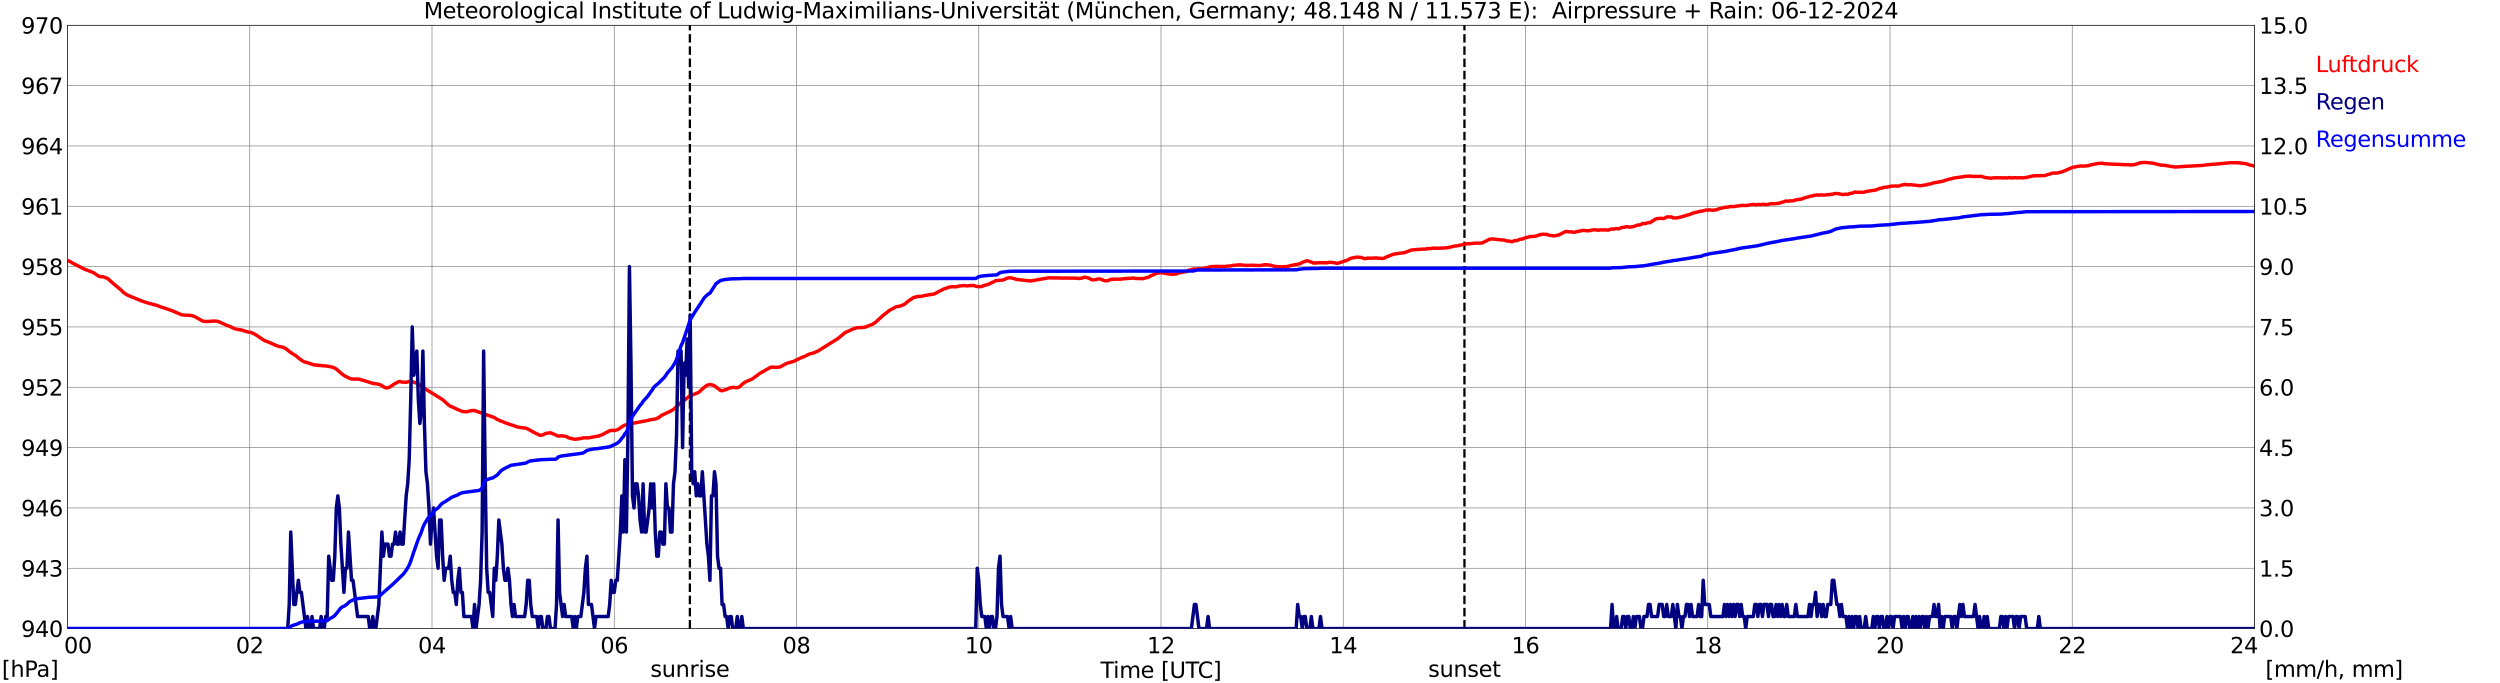 <?xml version="1.0" encoding="utf-8" standalone="no"?>
<!DOCTYPE svg PUBLIC "-//W3C//DTD SVG 1.1//EN"
  "http://www.w3.org/Graphics/SVG/1.1/DTD/svg11.dtd">
<svg xmlns:xlink="http://www.w3.org/1999/xlink" width="1085.4pt" height="296.64pt" viewBox="0 0 1085.4 296.64" xmlns="http://www.w3.org/2000/svg" version="1.1">
 <defs>
  <style type="text/css">*{stroke-linejoin: round; stroke-linecap: butt}</style>
 </defs>
 <g id="figure_1">
  <g id="patch_1">
   <path d="M 0 296.64 
L 1085.4 296.64 
L 1085.4 0 
L 0 0 
z
" style="fill: #ffffff"/>
  </g>
  <g id="axes_1">
   <g id="patch_2">
    <path d="M 29.306 272.909 
L 978.814 272.909 
L 978.814 10.976 
L 29.306 10.976 
z
" style="fill: #ffffff"/>
   </g>
   <g id="patch_3">
    <path d="M 978.814 272.909 
L 978.814 272.909 
L 978.814 10.976 
L 978.814 10.976 
z
" clip-path="url(#pd0892e90aa)" style="fill: #d3d3d3; opacity: 0.25; stroke: #d3d3d3; stroke-linejoin: miter"/>
   </g>
   <g id="matplotlib.axis_1">
    <g id="xtick_1">
     <g id="line2d_1">
      <path d="M 29.306 272.909 
L 29.306 10.976 
" clip-path="url(#pd0892e90aa)" style="fill: none; stroke: #808080; stroke-width: 0.3; stroke-linecap: square"/>
     </g>
     <g id="line2d_2"/>
     <g id="text_1">
      <!--    00 -->
      <g transform="translate(18.733 283.627) scale(0.095 -0.095)">
       <defs>
        <path id="DejaVuSans-20" transform="scale(0.016)"/>
        <path id="DejaVuSans-30" d="M 2034 4250 
Q 1547 4250 1301 3770 
Q 1056 3291 1056 2328 
Q 1056 1369 1301 889 
Q 1547 409 2034 409 
Q 2525 409 2770 889 
Q 3016 1369 3016 2328 
Q 3016 3291 2770 3770 
Q 2525 4250 2034 4250 
z
M 2034 4750 
Q 2819 4750 3233 4129 
Q 3647 3509 3647 2328 
Q 3647 1150 3233 529 
Q 2819 -91 2034 -91 
Q 1250 -91 836 529 
Q 422 1150 422 2328 
Q 422 3509 836 4129 
Q 1250 4750 2034 4750 
z
" transform="scale(0.016)"/>
       </defs>
       <use xlink:href="#DejaVuSans-20"/>
       <use xlink:href="#DejaVuSans-20" transform="translate(31.787 0)"/>
       <use xlink:href="#DejaVuSans-20" transform="translate(63.574 0)"/>
       <use xlink:href="#DejaVuSans-30" transform="translate(95.361 0)"/>
       <use xlink:href="#DejaVuSans-30" transform="translate(158.984 0)"/>
      </g>
     </g>
    </g>
    <g id="xtick_2">
     <g id="line2d_3">
      <path d="M 108.431 272.909 
L 108.431 10.976 
" clip-path="url(#pd0892e90aa)" style="fill: none; stroke: #808080; stroke-width: 0.3; stroke-linecap: square"/>
     </g>
     <g id="line2d_4"/>
     <g id="text_2">
      <!-- 02 -->
      <g transform="translate(102.387 283.627) scale(0.095 -0.095)">
       <defs>
        <path id="DejaVuSans-32" d="M 1228 531 
L 3431 531 
L 3431 0 
L 469 0 
L 469 531 
Q 828 903 1448 1529 
Q 2069 2156 2228 2338 
Q 2531 2678 2651 2914 
Q 2772 3150 2772 3378 
Q 2772 3750 2511 3984 
Q 2250 4219 1831 4219 
Q 1534 4219 1204 4116 
Q 875 4013 500 3803 
L 500 4441 
Q 881 4594 1212 4672 
Q 1544 4750 1819 4750 
Q 2544 4750 2975 4387 
Q 3406 4025 3406 3419 
Q 3406 3131 3298 2873 
Q 3191 2616 2906 2266 
Q 2828 2175 2409 1742 
Q 1991 1309 1228 531 
z
" transform="scale(0.016)"/>
       </defs>
       <use xlink:href="#DejaVuSans-30"/>
       <use xlink:href="#DejaVuSans-32" transform="translate(63.623 0)"/>
      </g>
     </g>
    </g>
    <g id="xtick_3">
     <g id="line2d_5">
      <path d="M 187.557 272.909 
L 187.557 10.976 
" clip-path="url(#pd0892e90aa)" style="fill: none; stroke: #808080; stroke-width: 0.3; stroke-linecap: square"/>
     </g>
     <g id="line2d_6"/>
     <g id="text_3">
      <!-- 04 -->
      <g transform="translate(181.513 283.627) scale(0.095 -0.095)">
       <defs>
        <path id="DejaVuSans-34" d="M 2419 4116 
L 825 1625 
L 2419 1625 
L 2419 4116 
z
M 2253 4666 
L 3047 4666 
L 3047 1625 
L 3713 1625 
L 3713 1100 
L 3047 1100 
L 3047 0 
L 2419 0 
L 2419 1100 
L 313 1100 
L 313 1709 
L 2253 4666 
z
" transform="scale(0.016)"/>
       </defs>
       <use xlink:href="#DejaVuSans-30"/>
       <use xlink:href="#DejaVuSans-34" transform="translate(63.623 0)"/>
      </g>
     </g>
    </g>
    <g id="xtick_4">
     <g id="line2d_7">
      <path d="M 266.683 272.909 
L 266.683 10.976 
" clip-path="url(#pd0892e90aa)" style="fill: none; stroke: #808080; stroke-width: 0.3; stroke-linecap: square"/>
     </g>
     <g id="line2d_8"/>
     <g id="text_4">
      <!-- 06 -->
      <g transform="translate(260.638 283.627) scale(0.095 -0.095)">
       <defs>
        <path id="DejaVuSans-36" d="M 2113 2584 
Q 1688 2584 1439 2293 
Q 1191 2003 1191 1497 
Q 1191 994 1439 701 
Q 1688 409 2113 409 
Q 2538 409 2786 701 
Q 3034 994 3034 1497 
Q 3034 2003 2786 2293 
Q 2538 2584 2113 2584 
z
M 3366 4563 
L 3366 3988 
Q 3128 4100 2886 4159 
Q 2644 4219 2406 4219 
Q 1781 4219 1451 3797 
Q 1122 3375 1075 2522 
Q 1259 2794 1537 2939 
Q 1816 3084 2150 3084 
Q 2853 3084 3261 2657 
Q 3669 2231 3669 1497 
Q 3669 778 3244 343 
Q 2819 -91 2113 -91 
Q 1303 -91 875 529 
Q 447 1150 447 2328 
Q 447 3434 972 4092 
Q 1497 4750 2381 4750 
Q 2619 4750 2861 4703 
Q 3103 4656 3366 4563 
z
" transform="scale(0.016)"/>
       </defs>
       <use xlink:href="#DejaVuSans-30"/>
       <use xlink:href="#DejaVuSans-36" transform="translate(63.623 0)"/>
      </g>
     </g>
    </g>
    <g id="xtick_5">
     <g id="line2d_9">
      <path d="M 345.808 272.909 
L 345.808 10.976 
" clip-path="url(#pd0892e90aa)" style="fill: none; stroke: #808080; stroke-width: 0.3; stroke-linecap: square"/>
     </g>
     <g id="line2d_10"/>
     <g id="text_5">
      <!-- 08 -->
      <g transform="translate(339.764 283.627) scale(0.095 -0.095)">
       <defs>
        <path id="DejaVuSans-38" d="M 2034 2216 
Q 1584 2216 1326 1975 
Q 1069 1734 1069 1313 
Q 1069 891 1326 650 
Q 1584 409 2034 409 
Q 2484 409 2743 651 
Q 3003 894 3003 1313 
Q 3003 1734 2745 1975 
Q 2488 2216 2034 2216 
z
M 1403 2484 
Q 997 2584 770 2862 
Q 544 3141 544 3541 
Q 544 4100 942 4425 
Q 1341 4750 2034 4750 
Q 2731 4750 3128 4425 
Q 3525 4100 3525 3541 
Q 3525 3141 3298 2862 
Q 3072 2584 2669 2484 
Q 3125 2378 3379 2068 
Q 3634 1759 3634 1313 
Q 3634 634 3220 271 
Q 2806 -91 2034 -91 
Q 1263 -91 848 271 
Q 434 634 434 1313 
Q 434 1759 690 2068 
Q 947 2378 1403 2484 
z
M 1172 3481 
Q 1172 3119 1398 2916 
Q 1625 2713 2034 2713 
Q 2441 2713 2670 2916 
Q 2900 3119 2900 3481 
Q 2900 3844 2670 4047 
Q 2441 4250 2034 4250 
Q 1625 4250 1398 4047 
Q 1172 3844 1172 3481 
z
" transform="scale(0.016)"/>
       </defs>
       <use xlink:href="#DejaVuSans-30"/>
       <use xlink:href="#DejaVuSans-38" transform="translate(63.623 0)"/>
      </g>
     </g>
    </g>
    <g id="xtick_6">
     <g id="line2d_11">
      <path d="M 424.934 272.909 
L 424.934 10.976 
" clip-path="url(#pd0892e90aa)" style="fill: none; stroke: #808080; stroke-width: 0.3; stroke-linecap: square"/>
     </g>
     <g id="line2d_12"/>
     <g id="text_6">
      <!-- 10 -->
      <g transform="translate(418.89 283.627) scale(0.095 -0.095)">
       <defs>
        <path id="DejaVuSans-31" d="M 794 531 
L 1825 531 
L 1825 4091 
L 703 3866 
L 703 4441 
L 1819 4666 
L 2450 4666 
L 2450 531 
L 3481 531 
L 3481 0 
L 794 0 
L 794 531 
z
" transform="scale(0.016)"/>
       </defs>
       <use xlink:href="#DejaVuSans-31"/>
       <use xlink:href="#DejaVuSans-30" transform="translate(63.623 0)"/>
      </g>
     </g>
    </g>
    <g id="xtick_7">
     <g id="line2d_13">
      <path d="M 504.06 272.909 
L 504.06 10.976 
" clip-path="url(#pd0892e90aa)" style="fill: none; stroke: #808080; stroke-width: 0.3; stroke-linecap: square"/>
     </g>
     <g id="line2d_14"/>
     <g id="text_7">
      <!-- 12 -->
      <g transform="translate(498.015 283.627) scale(0.095 -0.095)">
       <use xlink:href="#DejaVuSans-31"/>
       <use xlink:href="#DejaVuSans-32" transform="translate(63.623 0)"/>
      </g>
     </g>
    </g>
    <g id="xtick_8">
     <g id="line2d_15">
      <path d="M 583.185 272.909 
L 583.185 10.976 
" clip-path="url(#pd0892e90aa)" style="fill: none; stroke: #808080; stroke-width: 0.3; stroke-linecap: square"/>
     </g>
     <g id="line2d_16"/>
     <g id="text_8">
      <!-- 14 -->
      <g transform="translate(577.141 283.627) scale(0.095 -0.095)">
       <use xlink:href="#DejaVuSans-31"/>
       <use xlink:href="#DejaVuSans-34" transform="translate(63.623 0)"/>
      </g>
     </g>
    </g>
    <g id="xtick_9">
     <g id="line2d_17">
      <path d="M 662.311 272.909 
L 662.311 10.976 
" clip-path="url(#pd0892e90aa)" style="fill: none; stroke: #808080; stroke-width: 0.3; stroke-linecap: square"/>
     </g>
     <g id="line2d_18"/>
     <g id="text_9">
      <!-- 16 -->
      <g transform="translate(656.267 283.627) scale(0.095 -0.095)">
       <use xlink:href="#DejaVuSans-31"/>
       <use xlink:href="#DejaVuSans-36" transform="translate(63.623 0)"/>
      </g>
     </g>
    </g>
    <g id="xtick_10">
     <g id="line2d_19">
      <path d="M 741.437 272.909 
L 741.437 10.976 
" clip-path="url(#pd0892e90aa)" style="fill: none; stroke: #808080; stroke-width: 0.3; stroke-linecap: square"/>
     </g>
     <g id="line2d_20"/>
     <g id="text_10">
      <!-- 18 -->
      <g transform="translate(735.392 283.627) scale(0.095 -0.095)">
       <use xlink:href="#DejaVuSans-31"/>
       <use xlink:href="#DejaVuSans-38" transform="translate(63.623 0)"/>
      </g>
     </g>
    </g>
    <g id="xtick_11">
     <g id="line2d_21">
      <path d="M 820.562 272.909 
L 820.562 10.976 
" clip-path="url(#pd0892e90aa)" style="fill: none; stroke: #808080; stroke-width: 0.3; stroke-linecap: square"/>
     </g>
     <g id="line2d_22"/>
     <g id="text_11">
      <!-- 20 -->
      <g transform="translate(814.518 283.627) scale(0.095 -0.095)">
       <use xlink:href="#DejaVuSans-32"/>
       <use xlink:href="#DejaVuSans-30" transform="translate(63.623 0)"/>
      </g>
     </g>
    </g>
    <g id="xtick_12">
     <g id="line2d_23">
      <path d="M 899.688 272.909 
L 899.688 10.976 
" clip-path="url(#pd0892e90aa)" style="fill: none; stroke: #808080; stroke-width: 0.3; stroke-linecap: square"/>
     </g>
     <g id="line2d_24"/>
     <g id="text_12">
      <!-- 22 -->
      <g transform="translate(893.644 283.627) scale(0.095 -0.095)">
       <use xlink:href="#DejaVuSans-32"/>
       <use xlink:href="#DejaVuSans-32" transform="translate(63.623 0)"/>
      </g>
     </g>
    </g>
    <g id="xtick_13">
     <g id="line2d_25">
      <path d="M 978.814 272.909 
L 978.814 10.976 
" clip-path="url(#pd0892e90aa)" style="fill: none; stroke: #808080; stroke-width: 0.3; stroke-linecap: square"/>
     </g>
     <g id="line2d_26"/>
     <g id="text_13">
      <!-- 24    -->
      <g transform="translate(968.241 283.627) scale(0.095 -0.095)">
       <use xlink:href="#DejaVuSans-32"/>
       <use xlink:href="#DejaVuSans-34" transform="translate(63.623 0)"/>
       <use xlink:href="#DejaVuSans-20" transform="translate(127.246 0)"/>
       <use xlink:href="#DejaVuSans-20" transform="translate(159.033 0)"/>
       <use xlink:href="#DejaVuSans-20" transform="translate(190.82 0)"/>
      </g>
     </g>
    </g>
    <g id="text_14">
     <!-- Time [UTC] -->
     <g transform="translate(477.806 294.322) scale(0.095 -0.095)">
      <defs>
       <path id="DejaVuSans-54" d="M -19 4666 
L 3928 4666 
L 3928 4134 
L 2272 4134 
L 2272 0 
L 1638 0 
L 1638 4134 
L -19 4134 
L -19 4666 
z
" transform="scale(0.016)"/>
       <path id="DejaVuSans-69" d="M 603 3500 
L 1178 3500 
L 1178 0 
L 603 0 
L 603 3500 
z
M 603 4863 
L 1178 4863 
L 1178 4134 
L 603 4134 
L 603 4863 
z
" transform="scale(0.016)"/>
       <path id="DejaVuSans-6d" d="M 3328 2828 
Q 3544 3216 3844 3400 
Q 4144 3584 4550 3584 
Q 5097 3584 5394 3201 
Q 5691 2819 5691 2113 
L 5691 0 
L 5113 0 
L 5113 2094 
Q 5113 2597 4934 2840 
Q 4756 3084 4391 3084 
Q 3944 3084 3684 2787 
Q 3425 2491 3425 1978 
L 3425 0 
L 2847 0 
L 2847 2094 
Q 2847 2600 2669 2842 
Q 2491 3084 2119 3084 
Q 1678 3084 1418 2786 
Q 1159 2488 1159 1978 
L 1159 0 
L 581 0 
L 581 3500 
L 1159 3500 
L 1159 2956 
Q 1356 3278 1631 3431 
Q 1906 3584 2284 3584 
Q 2666 3584 2933 3390 
Q 3200 3197 3328 2828 
z
" transform="scale(0.016)"/>
       <path id="DejaVuSans-65" d="M 3597 1894 
L 3597 1613 
L 953 1613 
Q 991 1019 1311 708 
Q 1631 397 2203 397 
Q 2534 397 2845 478 
Q 3156 559 3463 722 
L 3463 178 
Q 3153 47 2828 -22 
Q 2503 -91 2169 -91 
Q 1331 -91 842 396 
Q 353 884 353 1716 
Q 353 2575 817 3079 
Q 1281 3584 2069 3584 
Q 2775 3584 3186 3129 
Q 3597 2675 3597 1894 
z
M 3022 2063 
Q 3016 2534 2758 2815 
Q 2500 3097 2075 3097 
Q 1594 3097 1305 2825 
Q 1016 2553 972 2059 
L 3022 2063 
z
" transform="scale(0.016)"/>
       <path id="DejaVuSans-5b" d="M 550 4863 
L 1875 4863 
L 1875 4416 
L 1125 4416 
L 1125 -397 
L 1875 -397 
L 1875 -844 
L 550 -844 
L 550 4863 
z
" transform="scale(0.016)"/>
       <path id="DejaVuSans-55" d="M 556 4666 
L 1191 4666 
L 1191 1831 
Q 1191 1081 1462 751 
Q 1734 422 2344 422 
Q 2950 422 3222 751 
Q 3494 1081 3494 1831 
L 3494 4666 
L 4128 4666 
L 4128 1753 
Q 4128 841 3676 375 
Q 3225 -91 2344 -91 
Q 1459 -91 1007 375 
Q 556 841 556 1753 
L 556 4666 
z
" transform="scale(0.016)"/>
       <path id="DejaVuSans-43" d="M 4122 4306 
L 4122 3641 
Q 3803 3938 3442 4084 
Q 3081 4231 2675 4231 
Q 1875 4231 1450 3742 
Q 1025 3253 1025 2328 
Q 1025 1406 1450 917 
Q 1875 428 2675 428 
Q 3081 428 3442 575 
Q 3803 722 4122 1019 
L 4122 359 
Q 3791 134 3420 21 
Q 3050 -91 2638 -91 
Q 1578 -91 968 557 
Q 359 1206 359 2328 
Q 359 3453 968 4101 
Q 1578 4750 2638 4750 
Q 3056 4750 3426 4639 
Q 3797 4528 4122 4306 
z
" transform="scale(0.016)"/>
       <path id="DejaVuSans-5d" d="M 1947 4863 
L 1947 -844 
L 622 -844 
L 622 -397 
L 1369 -397 
L 1369 4416 
L 622 4416 
L 622 4863 
L 1947 4863 
z
" transform="scale(0.016)"/>
      </defs>
      <use xlink:href="#DejaVuSans-54"/>
      <use xlink:href="#DejaVuSans-69" transform="translate(57.959 0)"/>
      <use xlink:href="#DejaVuSans-6d" transform="translate(85.742 0)"/>
      <use xlink:href="#DejaVuSans-65" transform="translate(183.154 0)"/>
      <use xlink:href="#DejaVuSans-20" transform="translate(244.678 0)"/>
      <use xlink:href="#DejaVuSans-5b" transform="translate(276.465 0)"/>
      <use xlink:href="#DejaVuSans-55" transform="translate(315.479 0)"/>
      <use xlink:href="#DejaVuSans-54" transform="translate(388.672 0)"/>
      <use xlink:href="#DejaVuSans-43" transform="translate(443.881 0)"/>
      <use xlink:href="#DejaVuSans-5d" transform="translate(513.705 0)"/>
     </g>
    </g>
   </g>
   <g id="matplotlib.axis_2">
    <g id="ytick_1">
     <g id="line2d_27">
      <path d="M 29.306 272.909 
L 978.814 272.909 
" clip-path="url(#pd0892e90aa)" style="fill: none; stroke: #808080; stroke-width: 0.3; stroke-linecap: square"/>
     </g>
     <g id="line2d_28"/>
     <g id="text_15">
      <!-- 940 -->
      <g transform="translate(9.173 276.518) scale(0.095 -0.095)">
       <defs>
        <path id="DejaVuSans-39" d="M 703 97 
L 703 672 
Q 941 559 1184 500 
Q 1428 441 1663 441 
Q 2288 441 2617 861 
Q 2947 1281 2994 2138 
Q 2813 1869 2534 1725 
Q 2256 1581 1919 1581 
Q 1219 1581 811 2004 
Q 403 2428 403 3163 
Q 403 3881 828 4315 
Q 1253 4750 1959 4750 
Q 2769 4750 3195 4129 
Q 3622 3509 3622 2328 
Q 3622 1225 3098 567 
Q 2575 -91 1691 -91 
Q 1453 -91 1209 -44 
Q 966 3 703 97 
z
M 1959 2075 
Q 2384 2075 2632 2365 
Q 2881 2656 2881 3163 
Q 2881 3666 2632 3958 
Q 2384 4250 1959 4250 
Q 1534 4250 1286 3958 
Q 1038 3666 1038 3163 
Q 1038 2656 1286 2365 
Q 1534 2075 1959 2075 
z
" transform="scale(0.016)"/>
       </defs>
       <use xlink:href="#DejaVuSans-39"/>
       <use xlink:href="#DejaVuSans-34" transform="translate(63.623 0)"/>
       <use xlink:href="#DejaVuSans-30" transform="translate(127.246 0)"/>
      </g>
     </g>
    </g>
    <g id="ytick_2">
     <g id="line2d_29">
      <path d="M 29.306 246.715 
L 978.814 246.715 
" clip-path="url(#pd0892e90aa)" style="fill: none; stroke: #808080; stroke-width: 0.3; stroke-linecap: square"/>
     </g>
     <g id="line2d_30"/>
     <g id="text_16">
      <!-- 943 -->
      <g transform="translate(9.173 250.325) scale(0.095 -0.095)">
       <defs>
        <path id="DejaVuSans-33" d="M 2597 2516 
Q 3050 2419 3304 2112 
Q 3559 1806 3559 1356 
Q 3559 666 3084 287 
Q 2609 -91 1734 -91 
Q 1441 -91 1130 -33 
Q 819 25 488 141 
L 488 750 
Q 750 597 1062 519 
Q 1375 441 1716 441 
Q 2309 441 2620 675 
Q 2931 909 2931 1356 
Q 2931 1769 2642 2001 
Q 2353 2234 1838 2234 
L 1294 2234 
L 1294 2753 
L 1863 2753 
Q 2328 2753 2575 2939 
Q 2822 3125 2822 3475 
Q 2822 3834 2567 4026 
Q 2313 4219 1838 4219 
Q 1578 4219 1281 4162 
Q 984 4106 628 3988 
L 628 4550 
Q 988 4650 1302 4700 
Q 1616 4750 1894 4750 
Q 2613 4750 3031 4423 
Q 3450 4097 3450 3541 
Q 3450 3153 3228 2886 
Q 3006 2619 2597 2516 
z
" transform="scale(0.016)"/>
       </defs>
       <use xlink:href="#DejaVuSans-39"/>
       <use xlink:href="#DejaVuSans-34" transform="translate(63.623 0)"/>
       <use xlink:href="#DejaVuSans-33" transform="translate(127.246 0)"/>
      </g>
     </g>
    </g>
    <g id="ytick_3">
     <g id="line2d_31">
      <path d="M 29.306 220.522 
L 978.814 220.522 
" clip-path="url(#pd0892e90aa)" style="fill: none; stroke: #808080; stroke-width: 0.3; stroke-linecap: square"/>
     </g>
     <g id="line2d_32"/>
     <g id="text_17">
      <!-- 946 -->
      <g transform="translate(9.173 224.131) scale(0.095 -0.095)">
       <use xlink:href="#DejaVuSans-39"/>
       <use xlink:href="#DejaVuSans-34" transform="translate(63.623 0)"/>
       <use xlink:href="#DejaVuSans-36" transform="translate(127.246 0)"/>
      </g>
     </g>
    </g>
    <g id="ytick_4">
     <g id="line2d_33">
      <path d="M 29.306 194.329 
L 978.814 194.329 
" clip-path="url(#pd0892e90aa)" style="fill: none; stroke: #808080; stroke-width: 0.3; stroke-linecap: square"/>
     </g>
     <g id="line2d_34"/>
     <g id="text_18">
      <!-- 949 -->
      <g transform="translate(9.173 197.938) scale(0.095 -0.095)">
       <use xlink:href="#DejaVuSans-39"/>
       <use xlink:href="#DejaVuSans-34" transform="translate(63.623 0)"/>
       <use xlink:href="#DejaVuSans-39" transform="translate(127.246 0)"/>
      </g>
     </g>
    </g>
    <g id="ytick_5">
     <g id="line2d_35">
      <path d="M 29.306 168.136 
L 978.814 168.136 
" clip-path="url(#pd0892e90aa)" style="fill: none; stroke: #808080; stroke-width: 0.3; stroke-linecap: square"/>
     </g>
     <g id="line2d_36"/>
     <g id="text_19">
      <!-- 952 -->
      <g transform="translate(9.173 171.745) scale(0.095 -0.095)">
       <defs>
        <path id="DejaVuSans-35" d="M 691 4666 
L 3169 4666 
L 3169 4134 
L 1269 4134 
L 1269 2991 
Q 1406 3038 1543 3061 
Q 1681 3084 1819 3084 
Q 2600 3084 3056 2656 
Q 3513 2228 3513 1497 
Q 3513 744 3044 326 
Q 2575 -91 1722 -91 
Q 1428 -91 1123 -41 
Q 819 9 494 109 
L 494 744 
Q 775 591 1075 516 
Q 1375 441 1709 441 
Q 2250 441 2565 725 
Q 2881 1009 2881 1497 
Q 2881 1984 2565 2268 
Q 2250 2553 1709 2553 
Q 1456 2553 1204 2497 
Q 953 2441 691 2322 
L 691 4666 
z
" transform="scale(0.016)"/>
       </defs>
       <use xlink:href="#DejaVuSans-39"/>
       <use xlink:href="#DejaVuSans-35" transform="translate(63.623 0)"/>
       <use xlink:href="#DejaVuSans-32" transform="translate(127.246 0)"/>
      </g>
     </g>
    </g>
    <g id="ytick_6">
     <g id="line2d_37">
      <path d="M 29.306 141.942 
L 978.814 141.942 
" clip-path="url(#pd0892e90aa)" style="fill: none; stroke: #808080; stroke-width: 0.3; stroke-linecap: square"/>
     </g>
     <g id="line2d_38"/>
     <g id="text_20">
      <!-- 955 -->
      <g transform="translate(9.173 145.551) scale(0.095 -0.095)">
       <use xlink:href="#DejaVuSans-39"/>
       <use xlink:href="#DejaVuSans-35" transform="translate(63.623 0)"/>
       <use xlink:href="#DejaVuSans-35" transform="translate(127.246 0)"/>
      </g>
     </g>
    </g>
    <g id="ytick_7">
     <g id="line2d_39">
      <path d="M 29.306 115.749 
L 978.814 115.749 
" clip-path="url(#pd0892e90aa)" style="fill: none; stroke: #808080; stroke-width: 0.3; stroke-linecap: square"/>
     </g>
     <g id="line2d_40"/>
     <g id="text_21">
      <!-- 958 -->
      <g transform="translate(9.173 119.358) scale(0.095 -0.095)">
       <use xlink:href="#DejaVuSans-39"/>
       <use xlink:href="#DejaVuSans-35" transform="translate(63.623 0)"/>
       <use xlink:href="#DejaVuSans-38" transform="translate(127.246 0)"/>
      </g>
     </g>
    </g>
    <g id="ytick_8">
     <g id="line2d_41">
      <path d="M 29.306 89.556 
L 978.814 89.556 
" clip-path="url(#pd0892e90aa)" style="fill: none; stroke: #808080; stroke-width: 0.3; stroke-linecap: square"/>
     </g>
     <g id="line2d_42"/>
     <g id="text_22">
      <!-- 961 -->
      <g transform="translate(9.173 93.165) scale(0.095 -0.095)">
       <use xlink:href="#DejaVuSans-39"/>
       <use xlink:href="#DejaVuSans-36" transform="translate(63.623 0)"/>
       <use xlink:href="#DejaVuSans-31" transform="translate(127.246 0)"/>
      </g>
     </g>
    </g>
    <g id="ytick_9">
     <g id="line2d_43">
      <path d="M 29.306 63.362 
L 978.814 63.362 
" clip-path="url(#pd0892e90aa)" style="fill: none; stroke: #808080; stroke-width: 0.3; stroke-linecap: square"/>
     </g>
     <g id="line2d_44"/>
     <g id="text_23">
      <!-- 964 -->
      <g transform="translate(9.173 66.972) scale(0.095 -0.095)">
       <use xlink:href="#DejaVuSans-39"/>
       <use xlink:href="#DejaVuSans-36" transform="translate(63.623 0)"/>
       <use xlink:href="#DejaVuSans-34" transform="translate(127.246 0)"/>
      </g>
     </g>
    </g>
    <g id="ytick_10">
     <g id="line2d_45">
      <path d="M 29.306 37.169 
L 978.814 37.169 
" clip-path="url(#pd0892e90aa)" style="fill: none; stroke: #808080; stroke-width: 0.3; stroke-linecap: square"/>
     </g>
     <g id="line2d_46"/>
     <g id="text_24">
      <!-- 967 -->
      <g transform="translate(9.173 40.778) scale(0.095 -0.095)">
       <defs>
        <path id="DejaVuSans-37" d="M 525 4666 
L 3525 4666 
L 3525 4397 
L 1831 0 
L 1172 0 
L 2766 4134 
L 525 4134 
L 525 4666 
z
" transform="scale(0.016)"/>
       </defs>
       <use xlink:href="#DejaVuSans-39"/>
       <use xlink:href="#DejaVuSans-36" transform="translate(63.623 0)"/>
       <use xlink:href="#DejaVuSans-37" transform="translate(127.246 0)"/>
      </g>
     </g>
    </g>
    <g id="ytick_11">
     <g id="line2d_47">
      <path d="M 29.306 10.976 
L 978.814 10.976 
" clip-path="url(#pd0892e90aa)" style="fill: none; stroke: #808080; stroke-width: 0.3; stroke-linecap: square"/>
     </g>
     <g id="line2d_48"/>
     <g id="text_25">
      <!-- 970 -->
      <g transform="translate(9.173 14.585) scale(0.095 -0.095)">
       <use xlink:href="#DejaVuSans-39"/>
       <use xlink:href="#DejaVuSans-37" transform="translate(63.623 0)"/>
       <use xlink:href="#DejaVuSans-30" transform="translate(127.246 0)"/>
      </g>
     </g>
    </g>
   </g>
   <g id="line2d_49">
    <path d="M 299.52 272.909 
L 299.52 10.976 
" clip-path="url(#pd0892e90aa)" style="fill: none; stroke-dasharray: 3.7,1.6; stroke-dashoffset: 0; stroke: #000000"/>
   </g>
   <g id="line2d_50">
    <path d="M 635.804 272.909 
L 635.804 10.976 
" clip-path="url(#pd0892e90aa)" style="fill: none; stroke-dasharray: 3.7,1.6; stroke-dashoffset: 0; stroke: #000000"/>
   </g>
   <g id="line2d_51">
    <path d="M 29.306 113.1 
L 30.625 113.619 
L 31.284 114.107 
L 36.559 116.814 
L 40.515 118.333 
L 42.493 119.678 
L 43.153 120.01 
L 43.812 120.167 
L 44.472 120.08 
L 46.45 120.796 
L 47.109 121.232 
L 49.087 123.031 
L 50.406 124.096 
L 52.384 125.755 
L 53.703 127.03 
L 55.022 127.938 
L 56.34 128.566 
L 58.978 129.614 
L 61.615 130.714 
L 64.253 131.57 
L 68.209 132.617 
L 70.187 133.368 
L 71.506 133.77 
L 74.803 134.922 
L 78.759 136.634 
L 80.078 136.808 
L 81.397 136.878 
L 82.716 136.913 
L 84.034 137.262 
L 84.694 137.524 
L 87.991 139.41 
L 89.309 139.585 
L 90.628 139.55 
L 92.606 139.393 
L 93.925 139.41 
L 95.244 139.777 
L 98.541 141.279 
L 99.86 141.75 
L 101.838 142.693 
L 103.156 143.025 
L 104.475 143.182 
L 107.772 144.16 
L 109.091 144.352 
L 111.069 145.347 
L 114.366 147.583 
L 115.025 147.967 
L 115.685 148.141 
L 117.003 148.735 
L 118.322 149.241 
L 119.641 149.905 
L 120.96 150.376 
L 122.938 150.761 
L 124.257 151.477 
L 125.575 152.559 
L 127.553 153.939 
L 128.213 154.271 
L 130.85 156.383 
L 132.169 157.134 
L 132.829 157.344 
L 133.488 157.431 
L 134.807 157.938 
L 136.125 158.322 
L 136.785 158.496 
L 137.444 158.461 
L 138.104 158.636 
L 140.082 158.758 
L 140.741 158.881 
L 141.4 158.846 
L 143.379 159.212 
L 144.697 159.527 
L 146.016 160.208 
L 147.335 161.395 
L 148.654 162.53 
L 149.972 163.386 
L 151.951 164.311 
L 152.61 164.538 
L 154.588 164.591 
L 155.247 164.538 
L 156.566 164.8 
L 157.226 165.045 
L 157.885 165.167 
L 159.204 165.604 
L 161.841 166.442 
L 164.479 166.826 
L 165.138 167.07 
L 167.116 168.258 
L 167.776 168.432 
L 168.435 168.328 
L 169.094 168.101 
L 171.732 166.389 
L 173.051 165.708 
L 173.71 165.638 
L 174.37 165.865 
L 176.348 165.988 
L 177.666 165.621 
L 179.645 165.9 
L 181.623 166.686 
L 183.601 168.101 
L 184.26 168.624 
L 185.579 169.428 
L 192.173 173.514 
L 194.151 175.313 
L 194.81 175.924 
L 195.47 176.343 
L 196.788 176.867 
L 198.107 177.53 
L 200.745 178.648 
L 202.723 178.805 
L 204.042 178.386 
L 205.36 178.211 
L 206.02 178.246 
L 211.954 180.342 
L 212.614 180.516 
L 213.273 180.848 
L 213.932 180.988 
L 214.592 181.267 
L 215.91 182.14 
L 216.57 182.35 
L 217.229 182.751 
L 217.889 182.926 
L 219.867 183.782 
L 220.526 183.904 
L 221.186 184.201 
L 222.504 184.62 
L 223.164 184.812 
L 224.482 185.336 
L 225.801 185.58 
L 228.439 185.912 
L 229.757 186.558 
L 231.736 187.693 
L 234.373 188.968 
L 235.033 188.968 
L 235.692 188.811 
L 237.011 188.147 
L 238.989 187.885 
L 242.286 189.3 
L 242.945 189.317 
L 243.604 189.195 
L 245.583 189.439 
L 246.242 189.684 
L 246.901 190.103 
L 248.22 190.417 
L 249.539 190.732 
L 250.198 190.609 
L 250.858 190.609 
L 253.495 190.086 
L 255.473 190.12 
L 260.089 189.247 
L 261.408 188.741 
L 264.705 187.012 
L 266.023 186.803 
L 266.683 186.977 
L 268.002 186.576 
L 268.661 186.226 
L 270.639 184.882 
L 271.298 184.55 
L 272.617 184.306 
L 273.277 184.061 
L 281.189 182.559 
L 282.508 182.21 
L 284.486 181.948 
L 285.145 181.616 
L 285.805 181.459 
L 287.124 180.377 
L 291.08 178.526 
L 292.399 177.74 
L 295.696 174.719 
L 297.014 173.916 
L 297.674 173.287 
L 298.333 172.833 
L 299.652 171.628 
L 300.971 171.331 
L 302.289 170.772 
L 302.949 170.563 
L 303.608 170.144 
L 304.927 168.869 
L 306.905 167.262 
L 308.224 166.931 
L 309.543 167.21 
L 310.202 167.507 
L 312.839 169.533 
L 313.499 169.655 
L 315.477 169.061 
L 316.796 168.432 
L 318.114 168.17 
L 319.433 168.31 
L 320.093 168.328 
L 320.752 168.083 
L 321.411 167.664 
L 322.071 166.966 
L 323.39 165.935 
L 326.686 164.486 
L 329.983 162.041 
L 333.28 160.173 
L 334.599 159.457 
L 335.918 159.37 
L 336.577 159.492 
L 338.555 159.352 
L 340.533 158.322 
L 341.193 157.903 
L 342.512 157.466 
L 344.49 156.925 
L 347.787 155.318 
L 349.105 154.847 
L 350.424 154.166 
L 351.743 153.572 
L 353.062 153.293 
L 355.04 152.454 
L 363.612 147.111 
L 366.909 144.422 
L 370.206 142.885 
L 371.524 142.449 
L 372.184 142.274 
L 373.502 142.239 
L 375.481 142.082 
L 378.777 140.807 
L 380.096 139.952 
L 383.393 136.931 
L 384.712 135.9 
L 386.031 134.87 
L 387.349 134.084 
L 388.009 133.805 
L 388.668 133.386 
L 389.328 133.124 
L 390.646 132.932 
L 392.624 132.146 
L 394.603 130.522 
L 395.921 129.684 
L 396.581 129.195 
L 398.559 128.671 
L 399.878 128.688 
L 401.196 128.357 
L 403.834 127.903 
L 405.153 127.728 
L 405.812 127.553 
L 407.131 126.803 
L 409.768 125.458 
L 412.406 124.585 
L 413.725 124.497 
L 415.043 124.515 
L 415.703 124.41 
L 416.362 124.166 
L 419 123.974 
L 419.659 124.166 
L 420.318 124.043 
L 421.637 123.974 
L 422.956 123.974 
L 423.615 124.288 
L 424.934 124.48 
L 426.253 124.375 
L 427.572 123.834 
L 428.89 123.52 
L 431.528 122.297 
L 432.187 121.878 
L 434.165 121.669 
L 435.484 121.581 
L 437.462 120.691 
L 438.781 120.586 
L 440.759 121.11 
L 441.419 121.319 
L 447.353 122 
L 455.266 120.621 
L 457.903 120.673 
L 459.881 120.656 
L 460.541 120.743 
L 462.519 120.726 
L 467.134 120.761 
L 468.453 120.918 
L 469.772 120.726 
L 470.431 120.464 
L 471.091 120.359 
L 472.409 120.638 
L 473.069 120.918 
L 473.728 121.354 
L 474.388 121.511 
L 475.706 121.407 
L 477.025 121.057 
L 477.685 121.127 
L 479.003 121.669 
L 479.663 121.896 
L 480.981 121.896 
L 481.641 121.546 
L 482.96 121.162 
L 483.619 121.319 
L 484.278 121.162 
L 486.256 121.25 
L 487.575 121.04 
L 492.191 120.708 
L 492.85 120.883 
L 496.147 120.988 
L 498.785 120.289 
L 499.444 119.818 
L 502.082 118.7 
L 503.4 118.438 
L 504.719 118.456 
L 507.357 118.945 
L 508.016 118.945 
L 508.675 119.102 
L 510.654 118.962 
L 511.972 118.421 
L 512.632 118.403 
L 513.95 118.036 
L 514.61 118.019 
L 515.269 117.879 
L 515.929 117.355 
L 516.588 117.268 
L 517.907 116.814 
L 518.566 116.727 
L 519.226 116.867 
L 519.885 116.727 
L 521.863 116.674 
L 523.182 116.43 
L 525.819 115.766 
L 528.457 115.644 
L 529.116 115.731 
L 529.776 115.644 
L 530.435 115.714 
L 531.094 115.662 
L 531.754 115.749 
L 532.413 115.574 
L 534.391 115.452 
L 535.051 115.243 
L 538.348 114.963 
L 540.326 115.19 
L 541.644 115.225 
L 543.623 115.155 
L 546.919 115.295 
L 548.238 115.068 
L 549.557 114.893 
L 550.876 115.068 
L 551.535 115.138 
L 553.513 115.679 
L 555.491 115.836 
L 556.81 115.819 
L 557.47 115.749 
L 558.129 115.801 
L 560.107 115.4 
L 562.085 114.911 
L 563.404 114.719 
L 564.723 114.352 
L 565.382 113.933 
L 567.36 113.217 
L 568.02 113.322 
L 568.679 113.619 
L 569.338 113.776 
L 569.998 114.107 
L 570.657 114.23 
L 573.295 114.038 
L 574.613 114.125 
L 575.273 114.003 
L 575.932 114.142 
L 577.251 113.88 
L 577.91 113.88 
L 578.57 114.02 
L 579.229 114.038 
L 580.548 114.352 
L 583.185 113.584 
L 583.845 113.252 
L 584.504 113.165 
L 586.482 112.134 
L 589.12 111.628 
L 591.098 111.785 
L 591.757 112.082 
L 592.417 112.256 
L 593.076 112.256 
L 593.736 112.029 
L 594.395 112.117 
L 597.692 111.977 
L 598.351 112.152 
L 599.011 112.117 
L 600.329 112.222 
L 600.989 112.099 
L 601.648 111.68 
L 604.945 110.388 
L 608.242 109.864 
L 609.561 109.759 
L 612.858 108.537 
L 614.836 108.362 
L 618.133 108.118 
L 618.792 108.17 
L 619.451 107.996 
L 621.429 107.891 
L 622.089 107.716 
L 624.726 107.786 
L 625.386 107.699 
L 626.045 107.751 
L 627.364 107.629 
L 628.683 107.524 
L 629.342 107.315 
L 630.001 107.227 
L 631.32 106.861 
L 632.639 106.738 
L 636.595 105.865 
L 638.573 105.778 
L 640.552 105.551 
L 641.87 105.551 
L 643.189 105.568 
L 645.167 104.678 
L 646.486 103.944 
L 647.805 103.735 
L 649.123 103.857 
L 651.761 104.171 
L 653.08 104.206 
L 653.739 104.503 
L 655.058 104.713 
L 655.717 104.73 
L 656.377 104.992 
L 657.695 104.451 
L 658.355 104.468 
L 659.014 104.311 
L 659.674 103.91 
L 660.992 103.805 
L 661.652 103.421 
L 664.289 102.722 
L 665.608 102.67 
L 666.927 102.495 
L 668.905 101.797 
L 670.224 101.674 
L 670.883 101.779 
L 671.542 101.727 
L 672.202 102.059 
L 674.839 102.425 
L 676.817 101.989 
L 679.455 100.662 
L 680.114 100.487 
L 681.433 100.714 
L 682.092 100.609 
L 682.752 100.819 
L 683.411 100.871 
L 684.73 100.539 
L 687.368 100.015 
L 688.686 100.173 
L 690.005 100.208 
L 690.664 99.946 
L 691.983 99.788 
L 693.302 99.823 
L 693.961 99.998 
L 694.621 99.806 
L 696.599 99.841 
L 697.258 99.771 
L 697.918 99.911 
L 698.577 99.841 
L 699.236 99.492 
L 699.896 99.422 
L 700.555 99.527 
L 701.215 99.3 
L 701.874 99.195 
L 702.533 99.404 
L 703.193 99.195 
L 703.852 98.828 
L 704.511 98.723 
L 705.171 98.741 
L 705.83 98.409 
L 706.49 98.444 
L 707.808 98.653 
L 708.468 98.444 
L 709.127 98.409 
L 711.105 97.676 
L 711.765 97.676 
L 712.424 97.518 
L 713.083 97.029 
L 714.402 97.099 
L 715.062 96.802 
L 715.721 96.645 
L 716.38 96.715 
L 717.04 96.191 
L 717.699 95.842 
L 718.358 95.301 
L 719.677 94.829 
L 720.337 94.882 
L 720.996 94.777 
L 722.315 94.899 
L 723.633 94.218 
L 724.293 94.131 
L 724.952 94.218 
L 725.612 94.148 
L 726.271 94.55 
L 727.59 94.655 
L 729.568 94.27 
L 732.865 93.31 
L 733.524 93.17 
L 734.843 92.559 
L 737.48 91.913 
L 738.14 91.703 
L 738.799 91.703 
L 740.777 91.18 
L 741.437 91.284 
L 742.096 91.057 
L 742.756 91.232 
L 744.074 91.267 
L 744.734 91.092 
L 745.393 91.075 
L 746.052 90.708 
L 748.69 90.045 
L 750.009 89.94 
L 751.327 89.66 
L 752.646 89.66 
L 753.306 89.625 
L 753.965 89.468 
L 754.624 89.433 
L 755.943 89.206 
L 758.581 89.189 
L 759.899 88.91 
L 761.218 88.735 
L 762.537 88.944 
L 763.196 88.752 
L 764.515 88.875 
L 765.174 88.717 
L 767.153 88.822 
L 769.131 88.386 
L 769.79 88.49 
L 771.109 88.368 
L 772.428 88.246 
L 773.087 87.932 
L 773.746 87.862 
L 775.065 87.338 
L 775.725 87.268 
L 776.384 87.39 
L 777.043 87.216 
L 778.362 87.198 
L 779.681 86.797 
L 782.318 86.395 
L 782.978 86.063 
L 786.275 85.12 
L 786.934 85.085 
L 787.593 84.788 
L 788.253 84.788 
L 788.912 84.596 
L 789.572 84.771 
L 790.231 84.614 
L 792.209 84.701 
L 793.528 84.509 
L 794.187 84.526 
L 794.847 84.334 
L 795.506 84.387 
L 796.165 84.125 
L 797.484 83.985 
L 799.462 84.334 
L 800.122 84.457 
L 801.44 84.299 
L 802.1 84.404 
L 803.419 83.915 
L 804.078 83.915 
L 805.397 83.339 
L 806.715 83.584 
L 807.375 83.461 
L 808.694 83.496 
L 809.353 83.426 
L 810.012 83.182 
L 814.628 82.448 
L 815.947 81.82 
L 817.265 81.593 
L 817.925 81.331 
L 819.244 81.226 
L 821.222 80.807 
L 822.541 80.79 
L 823.2 80.72 
L 823.859 80.825 
L 824.519 80.755 
L 825.178 80.458 
L 827.156 80.039 
L 827.816 80.231 
L 828.475 80.266 
L 829.134 80.161 
L 833.75 80.65 
L 835.728 80.301 
L 836.388 80.283 
L 837.047 79.969 
L 838.366 79.829 
L 839.025 79.497 
L 842.981 78.799 
L 846.278 77.769 
L 846.938 77.716 
L 847.597 77.437 
L 848.916 77.21 
L 853.531 76.529 
L 855.51 76.459 
L 856.828 76.634 
L 860.125 76.546 
L 862.103 77.14 
L 864.741 77.367 
L 865.4 77.21 
L 868.697 77.175 
L 869.357 77.28 
L 870.016 77.175 
L 871.335 77.28 
L 871.994 77.123 
L 872.653 77.105 
L 873.313 77.297 
L 874.632 77.123 
L 875.95 77.245 
L 876.61 77.123 
L 877.929 77.245 
L 879.907 77.018 
L 882.544 76.389 
L 884.522 76.267 
L 887.819 76.249 
L 889.138 75.726 
L 889.797 75.621 
L 891.116 75.149 
L 893.094 75.149 
L 894.413 74.783 
L 895.072 74.66 
L 897.051 73.875 
L 899.688 72.705 
L 902.326 72.198 
L 903.644 72.058 
L 904.963 72.111 
L 906.941 71.884 
L 907.601 71.622 
L 910.898 70.958 
L 912.876 70.889 
L 913.535 71.081 
L 922.766 71.517 
L 924.085 71.482 
L 924.745 71.639 
L 926.723 71.482 
L 928.041 71.081 
L 929.36 70.627 
L 931.338 70.522 
L 932.657 70.644 
L 934.635 70.836 
L 937.932 71.639 
L 938.592 71.744 
L 939.251 71.709 
L 943.867 72.46 
L 944.526 72.53 
L 946.504 72.355 
L 949.801 72.163 
L 951.779 72.058 
L 955.735 71.849 
L 960.351 71.343 
L 961.67 71.273 
L 968.264 70.662 
L 971.561 70.644 
L 974.857 71.046 
L 975.517 71.185 
L 976.836 71.674 
L 977.495 71.744 
L 978.154 71.948 
L 978.154 71.948 
" clip-path="url(#pd0892e90aa)" style="fill: none; stroke: #ff0000; stroke-width: 1.5; stroke-linecap: square"/>
   </g>
   <g id="patch_4">
    <path d="M 29.306 272.909 
L 29.306 10.976 
" style="fill: none; stroke: #000000; stroke-width: 0.3; stroke-linejoin: miter; stroke-linecap: square"/>
   </g>
   <g id="patch_5">
    <path d="M 29.306 272.909 
L 978.814 272.909 
" style="fill: none; stroke: #000000; stroke-width: 0.3; stroke-linejoin: miter; stroke-linecap: square"/>
   </g>
   <g id="patch_6">
    <path d="M 29.306 10.976 
L 978.814 10.976 
" style="fill: none; stroke: #000000; stroke-width: 0.3; stroke-linejoin: miter; stroke-linecap: square"/>
   </g>
   <g id="text_26">
    <!-- sunrise -->
    <g transform="translate(282.355 293.863) scale(0.095 -0.095)">
     <defs>
      <path id="DejaVuSans-73" d="M 2834 3397 
L 2834 2853 
Q 2591 2978 2328 3040 
Q 2066 3103 1784 3103 
Q 1356 3103 1142 2972 
Q 928 2841 928 2578 
Q 928 2378 1081 2264 
Q 1234 2150 1697 2047 
L 1894 2003 
Q 2506 1872 2764 1633 
Q 3022 1394 3022 966 
Q 3022 478 2636 193 
Q 2250 -91 1575 -91 
Q 1294 -91 989 -36 
Q 684 19 347 128 
L 347 722 
Q 666 556 975 473 
Q 1284 391 1588 391 
Q 1994 391 2212 530 
Q 2431 669 2431 922 
Q 2431 1156 2273 1281 
Q 2116 1406 1581 1522 
L 1381 1569 
Q 847 1681 609 1914 
Q 372 2147 372 2553 
Q 372 3047 722 3315 
Q 1072 3584 1716 3584 
Q 2034 3584 2315 3537 
Q 2597 3491 2834 3397 
z
" transform="scale(0.016)"/>
      <path id="DejaVuSans-75" d="M 544 1381 
L 544 3500 
L 1119 3500 
L 1119 1403 
Q 1119 906 1312 657 
Q 1506 409 1894 409 
Q 2359 409 2629 706 
Q 2900 1003 2900 1516 
L 2900 3500 
L 3475 3500 
L 3475 0 
L 2900 0 
L 2900 538 
Q 2691 219 2414 64 
Q 2138 -91 1772 -91 
Q 1169 -91 856 284 
Q 544 659 544 1381 
z
M 1991 3584 
L 1991 3584 
z
" transform="scale(0.016)"/>
      <path id="DejaVuSans-6e" d="M 3513 2113 
L 3513 0 
L 2938 0 
L 2938 2094 
Q 2938 2591 2744 2837 
Q 2550 3084 2163 3084 
Q 1697 3084 1428 2787 
Q 1159 2491 1159 1978 
L 1159 0 
L 581 0 
L 581 3500 
L 1159 3500 
L 1159 2956 
Q 1366 3272 1645 3428 
Q 1925 3584 2291 3584 
Q 2894 3584 3203 3211 
Q 3513 2838 3513 2113 
z
" transform="scale(0.016)"/>
      <path id="DejaVuSans-72" d="M 2631 2963 
Q 2534 3019 2420 3045 
Q 2306 3072 2169 3072 
Q 1681 3072 1420 2755 
Q 1159 2438 1159 1844 
L 1159 0 
L 581 0 
L 581 3500 
L 1159 3500 
L 1159 2956 
Q 1341 3275 1631 3429 
Q 1922 3584 2338 3584 
Q 2397 3584 2469 3576 
Q 2541 3569 2628 3553 
L 2631 2963 
z
" transform="scale(0.016)"/>
     </defs>
     <use xlink:href="#DejaVuSans-73"/>
     <use xlink:href="#DejaVuSans-75" transform="translate(52.1 0)"/>
     <use xlink:href="#DejaVuSans-6e" transform="translate(115.479 0)"/>
     <use xlink:href="#DejaVuSans-72" transform="translate(178.857 0)"/>
     <use xlink:href="#DejaVuSans-69" transform="translate(219.971 0)"/>
     <use xlink:href="#DejaVuSans-73" transform="translate(247.754 0)"/>
     <use xlink:href="#DejaVuSans-65" transform="translate(299.854 0)"/>
    </g>
   </g>
   <g id="text_27">
    <!-- sunset -->
    <g transform="translate(620.05 293.863) scale(0.095 -0.095)">
     <defs>
      <path id="DejaVuSans-74" d="M 1172 4494 
L 1172 3500 
L 2356 3500 
L 2356 3053 
L 1172 3053 
L 1172 1153 
Q 1172 725 1289 603 
Q 1406 481 1766 481 
L 2356 481 
L 2356 0 
L 1766 0 
Q 1100 0 847 248 
Q 594 497 594 1153 
L 594 3053 
L 172 3053 
L 172 3500 
L 594 3500 
L 594 4494 
L 1172 4494 
z
" transform="scale(0.016)"/>
     </defs>
     <use xlink:href="#DejaVuSans-73"/>
     <use xlink:href="#DejaVuSans-75" transform="translate(52.1 0)"/>
     <use xlink:href="#DejaVuSans-6e" transform="translate(115.479 0)"/>
     <use xlink:href="#DejaVuSans-73" transform="translate(178.857 0)"/>
     <use xlink:href="#DejaVuSans-65" transform="translate(230.957 0)"/>
     <use xlink:href="#DejaVuSans-74" transform="translate(292.48 0)"/>
    </g>
   </g>
   <g id="text_28">
    <!-- [hPa] -->
    <g transform="translate(0.821 293.863) scale(0.095 -0.095)">
     <defs>
      <path id="DejaVuSans-68" d="M 3513 2113 
L 3513 0 
L 2938 0 
L 2938 2094 
Q 2938 2591 2744 2837 
Q 2550 3084 2163 3084 
Q 1697 3084 1428 2787 
Q 1159 2491 1159 1978 
L 1159 0 
L 581 0 
L 581 4863 
L 1159 4863 
L 1159 2956 
Q 1366 3272 1645 3428 
Q 1925 3584 2291 3584 
Q 2894 3584 3203 3211 
Q 3513 2838 3513 2113 
z
" transform="scale(0.016)"/>
      <path id="DejaVuSans-50" d="M 1259 4147 
L 1259 2394 
L 2053 2394 
Q 2494 2394 2734 2622 
Q 2975 2850 2975 3272 
Q 2975 3691 2734 3919 
Q 2494 4147 2053 4147 
L 1259 4147 
z
M 628 4666 
L 2053 4666 
Q 2838 4666 3239 4311 
Q 3641 3956 3641 3272 
Q 3641 2581 3239 2228 
Q 2838 1875 2053 1875 
L 1259 1875 
L 1259 0 
L 628 0 
L 628 4666 
z
" transform="scale(0.016)"/>
      <path id="DejaVuSans-61" d="M 2194 1759 
Q 1497 1759 1228 1600 
Q 959 1441 959 1056 
Q 959 750 1161 570 
Q 1363 391 1709 391 
Q 2188 391 2477 730 
Q 2766 1069 2766 1631 
L 2766 1759 
L 2194 1759 
z
M 3341 1997 
L 3341 0 
L 2766 0 
L 2766 531 
Q 2569 213 2275 61 
Q 1981 -91 1556 -91 
Q 1019 -91 701 211 
Q 384 513 384 1019 
Q 384 1609 779 1909 
Q 1175 2209 1959 2209 
L 2766 2209 
L 2766 2266 
Q 2766 2663 2505 2880 
Q 2244 3097 1772 3097 
Q 1472 3097 1187 3025 
Q 903 2953 641 2809 
L 641 3341 
Q 956 3463 1253 3523 
Q 1550 3584 1831 3584 
Q 2591 3584 2966 3190 
Q 3341 2797 3341 1997 
z
" transform="scale(0.016)"/>
     </defs>
     <use xlink:href="#DejaVuSans-5b"/>
     <use xlink:href="#DejaVuSans-68" transform="translate(39.014 0)"/>
     <use xlink:href="#DejaVuSans-50" transform="translate(102.393 0)"/>
     <use xlink:href="#DejaVuSans-61" transform="translate(158.195 0)"/>
     <use xlink:href="#DejaVuSans-5d" transform="translate(219.475 0)"/>
    </g>
   </g>
   <g id="text_29">
    <!-- Luftdruck -->
    <g style="fill: #ff0000" transform="translate(1005.4 31.291) scale(0.095 -0.095)">
     <defs>
      <path id="DejaVuSans-4c" d="M 628 4666 
L 1259 4666 
L 1259 531 
L 3531 531 
L 3531 0 
L 628 0 
L 628 4666 
z
" transform="scale(0.016)"/>
      <path id="DejaVuSans-66" d="M 2375 4863 
L 2375 4384 
L 1825 4384 
Q 1516 4384 1395 4259 
Q 1275 4134 1275 3809 
L 1275 3500 
L 2222 3500 
L 2222 3053 
L 1275 3053 
L 1275 0 
L 697 0 
L 697 3053 
L 147 3053 
L 147 3500 
L 697 3500 
L 697 3744 
Q 697 4328 969 4595 
Q 1241 4863 1831 4863 
L 2375 4863 
z
" transform="scale(0.016)"/>
      <path id="DejaVuSans-64" d="M 2906 2969 
L 2906 4863 
L 3481 4863 
L 3481 0 
L 2906 0 
L 2906 525 
Q 2725 213 2448 61 
Q 2172 -91 1784 -91 
Q 1150 -91 751 415 
Q 353 922 353 1747 
Q 353 2572 751 3078 
Q 1150 3584 1784 3584 
Q 2172 3584 2448 3432 
Q 2725 3281 2906 2969 
z
M 947 1747 
Q 947 1113 1208 752 
Q 1469 391 1925 391 
Q 2381 391 2643 752 
Q 2906 1113 2906 1747 
Q 2906 2381 2643 2742 
Q 2381 3103 1925 3103 
Q 1469 3103 1208 2742 
Q 947 2381 947 1747 
z
" transform="scale(0.016)"/>
      <path id="DejaVuSans-63" d="M 3122 3366 
L 3122 2828 
Q 2878 2963 2633 3030 
Q 2388 3097 2138 3097 
Q 1578 3097 1268 2742 
Q 959 2388 959 1747 
Q 959 1106 1268 751 
Q 1578 397 2138 397 
Q 2388 397 2633 464 
Q 2878 531 3122 666 
L 3122 134 
Q 2881 22 2623 -34 
Q 2366 -91 2075 -91 
Q 1284 -91 818 406 
Q 353 903 353 1747 
Q 353 2603 823 3093 
Q 1294 3584 2113 3584 
Q 2378 3584 2631 3529 
Q 2884 3475 3122 3366 
z
" transform="scale(0.016)"/>
      <path id="DejaVuSans-6b" d="M 581 4863 
L 1159 4863 
L 1159 1991 
L 2875 3500 
L 3609 3500 
L 1753 1863 
L 3688 0 
L 2938 0 
L 1159 1709 
L 1159 0 
L 581 0 
L 581 4863 
z
" transform="scale(0.016)"/>
     </defs>
     <use xlink:href="#DejaVuSans-4c"/>
     <use xlink:href="#DejaVuSans-75" transform="translate(53.963 0)"/>
     <use xlink:href="#DejaVuSans-66" transform="translate(117.342 0)"/>
     <use xlink:href="#DejaVuSans-74" transform="translate(150.797 0)"/>
     <use xlink:href="#DejaVuSans-64" transform="translate(190.006 0)"/>
     <use xlink:href="#DejaVuSans-72" transform="translate(253.482 0)"/>
     <use xlink:href="#DejaVuSans-75" transform="translate(294.596 0)"/>
     <use xlink:href="#DejaVuSans-63" transform="translate(357.975 0)"/>
     <use xlink:href="#DejaVuSans-6b" transform="translate(412.955 0)"/>
    </g>
   </g>
   <g id="text_30">
    <!-- Regen -->
    <g style="fill: #000080" transform="translate(1005.4 47.531) scale(0.095 -0.095)">
     <defs>
      <path id="DejaVuSans-52" d="M 2841 2188 
Q 3044 2119 3236 1894 
Q 3428 1669 3622 1275 
L 4263 0 
L 3584 0 
L 2988 1197 
Q 2756 1666 2539 1819 
Q 2322 1972 1947 1972 
L 1259 1972 
L 1259 0 
L 628 0 
L 628 4666 
L 2053 4666 
Q 2853 4666 3247 4331 
Q 3641 3997 3641 3322 
Q 3641 2881 3436 2590 
Q 3231 2300 2841 2188 
z
M 1259 4147 
L 1259 2491 
L 2053 2491 
Q 2509 2491 2742 2702 
Q 2975 2913 2975 3322 
Q 2975 3731 2742 3939 
Q 2509 4147 2053 4147 
L 1259 4147 
z
" transform="scale(0.016)"/>
      <path id="DejaVuSans-67" d="M 2906 1791 
Q 2906 2416 2648 2759 
Q 2391 3103 1925 3103 
Q 1463 3103 1205 2759 
Q 947 2416 947 1791 
Q 947 1169 1205 825 
Q 1463 481 1925 481 
Q 2391 481 2648 825 
Q 2906 1169 2906 1791 
z
M 3481 434 
Q 3481 -459 3084 -895 
Q 2688 -1331 1869 -1331 
Q 1566 -1331 1297 -1286 
Q 1028 -1241 775 -1147 
L 775 -588 
Q 1028 -725 1275 -790 
Q 1522 -856 1778 -856 
Q 2344 -856 2625 -561 
Q 2906 -266 2906 331 
L 2906 616 
Q 2728 306 2450 153 
Q 2172 0 1784 0 
Q 1141 0 747 490 
Q 353 981 353 1791 
Q 353 2603 747 3093 
Q 1141 3584 1784 3584 
Q 2172 3584 2450 3431 
Q 2728 3278 2906 2969 
L 2906 3500 
L 3481 3500 
L 3481 434 
z
" transform="scale(0.016)"/>
     </defs>
     <use xlink:href="#DejaVuSans-52"/>
     <use xlink:href="#DejaVuSans-65" transform="translate(64.982 0)"/>
     <use xlink:href="#DejaVuSans-67" transform="translate(126.506 0)"/>
     <use xlink:href="#DejaVuSans-65" transform="translate(189.982 0)"/>
     <use xlink:href="#DejaVuSans-6e" transform="translate(251.506 0)"/>
    </g>
   </g>
   <g id="text_31">
    <!-- Regensumme -->
    <g style="fill: #0000ff" transform="translate(1005.4 63.771) scale(0.095 -0.095)">
     <use xlink:href="#DejaVuSans-52"/>
     <use xlink:href="#DejaVuSans-65" transform="translate(64.982 0)"/>
     <use xlink:href="#DejaVuSans-67" transform="translate(126.506 0)"/>
     <use xlink:href="#DejaVuSans-65" transform="translate(189.982 0)"/>
     <use xlink:href="#DejaVuSans-6e" transform="translate(251.506 0)"/>
     <use xlink:href="#DejaVuSans-73" transform="translate(314.885 0)"/>
     <use xlink:href="#DejaVuSans-75" transform="translate(366.984 0)"/>
     <use xlink:href="#DejaVuSans-6d" transform="translate(430.363 0)"/>
     <use xlink:href="#DejaVuSans-6d" transform="translate(527.775 0)"/>
     <use xlink:href="#DejaVuSans-65" transform="translate(625.188 0)"/>
    </g>
   </g>
   <g id="text_32">
    <!-- Meteorological Institute of Ludwig-Maximilians-Universität (München, Germany; 48.148 N / 11.573 E):  Airpressure + Rain: 06-12-2024 -->
    <g transform="translate(183.991 7.976) scale(0.095 -0.095)">
     <defs>
      <path id="DejaVuSans-4d" d="M 628 4666 
L 1569 4666 
L 2759 1491 
L 3956 4666 
L 4897 4666 
L 4897 0 
L 4281 0 
L 4281 4097 
L 3078 897 
L 2444 897 
L 1241 4097 
L 1241 0 
L 628 0 
L 628 4666 
z
" transform="scale(0.016)"/>
      <path id="DejaVuSans-6f" d="M 1959 3097 
Q 1497 3097 1228 2736 
Q 959 2375 959 1747 
Q 959 1119 1226 758 
Q 1494 397 1959 397 
Q 2419 397 2687 759 
Q 2956 1122 2956 1747 
Q 2956 2369 2687 2733 
Q 2419 3097 1959 3097 
z
M 1959 3584 
Q 2709 3584 3137 3096 
Q 3566 2609 3566 1747 
Q 3566 888 3137 398 
Q 2709 -91 1959 -91 
Q 1206 -91 779 398 
Q 353 888 353 1747 
Q 353 2609 779 3096 
Q 1206 3584 1959 3584 
z
" transform="scale(0.016)"/>
      <path id="DejaVuSans-6c" d="M 603 4863 
L 1178 4863 
L 1178 0 
L 603 0 
L 603 4863 
z
" transform="scale(0.016)"/>
      <path id="DejaVuSans-49" d="M 628 4666 
L 1259 4666 
L 1259 0 
L 628 0 
L 628 4666 
z
" transform="scale(0.016)"/>
      <path id="DejaVuSans-77" d="M 269 3500 
L 844 3500 
L 1563 769 
L 2278 3500 
L 2956 3500 
L 3675 769 
L 4391 3500 
L 4966 3500 
L 4050 0 
L 3372 0 
L 2619 2869 
L 1863 0 
L 1184 0 
L 269 3500 
z
" transform="scale(0.016)"/>
      <path id="DejaVuSans-2d" d="M 313 2009 
L 1997 2009 
L 1997 1497 
L 313 1497 
L 313 2009 
z
" transform="scale(0.016)"/>
      <path id="DejaVuSans-78" d="M 3513 3500 
L 2247 1797 
L 3578 0 
L 2900 0 
L 1881 1375 
L 863 0 
L 184 0 
L 1544 1831 
L 300 3500 
L 978 3500 
L 1906 2253 
L 2834 3500 
L 3513 3500 
z
" transform="scale(0.016)"/>
      <path id="DejaVuSans-76" d="M 191 3500 
L 800 3500 
L 1894 563 
L 2988 3500 
L 3597 3500 
L 2284 0 
L 1503 0 
L 191 3500 
z
" transform="scale(0.016)"/>
      <path id="DejaVuSans-e4" d="M 2194 1759 
Q 1497 1759 1228 1600 
Q 959 1441 959 1056 
Q 959 750 1161 570 
Q 1363 391 1709 391 
Q 2188 391 2477 730 
Q 2766 1069 2766 1631 
L 2766 1759 
L 2194 1759 
z
M 3341 1997 
L 3341 0 
L 2766 0 
L 2766 531 
Q 2569 213 2275 61 
Q 1981 -91 1556 -91 
Q 1019 -91 701 211 
Q 384 513 384 1019 
Q 384 1609 779 1909 
Q 1175 2209 1959 2209 
L 2766 2209 
L 2766 2266 
Q 2766 2663 2505 2880 
Q 2244 3097 1772 3097 
Q 1472 3097 1187 3025 
Q 903 2953 641 2809 
L 641 3341 
Q 956 3463 1253 3523 
Q 1550 3584 1831 3584 
Q 2591 3584 2966 3190 
Q 3341 2797 3341 1997 
z
M 2150 4850 
L 2784 4850 
L 2784 4219 
L 2150 4219 
L 2150 4850 
z
M 928 4850 
L 1562 4850 
L 1562 4219 
L 928 4219 
L 928 4850 
z
" transform="scale(0.016)"/>
      <path id="DejaVuSans-28" d="M 1984 4856 
Q 1566 4138 1362 3434 
Q 1159 2731 1159 2009 
Q 1159 1288 1364 580 
Q 1569 -128 1984 -844 
L 1484 -844 
Q 1016 -109 783 600 
Q 550 1309 550 2009 
Q 550 2706 781 3412 
Q 1013 4119 1484 4856 
L 1984 4856 
z
" transform="scale(0.016)"/>
      <path id="DejaVuSans-fc" d="M 544 1381 
L 544 3500 
L 1119 3500 
L 1119 1403 
Q 1119 906 1312 657 
Q 1506 409 1894 409 
Q 2359 409 2629 706 
Q 2900 1003 2900 1516 
L 2900 3500 
L 3475 3500 
L 3475 0 
L 2900 0 
L 2900 538 
Q 2691 219 2414 64 
Q 2138 -91 1772 -91 
Q 1169 -91 856 284 
Q 544 659 544 1381 
z
M 1991 3584 
L 1991 3584 
z
M 2278 4850 
L 2912 4850 
L 2912 4219 
L 2278 4219 
L 2278 4850 
z
M 1056 4850 
L 1690 4850 
L 1690 4219 
L 1056 4219 
L 1056 4850 
z
" transform="scale(0.016)"/>
      <path id="DejaVuSans-2c" d="M 750 794 
L 1409 794 
L 1409 256 
L 897 -744 
L 494 -744 
L 750 256 
L 750 794 
z
" transform="scale(0.016)"/>
      <path id="DejaVuSans-47" d="M 3809 666 
L 3809 1919 
L 2778 1919 
L 2778 2438 
L 4434 2438 
L 4434 434 
Q 4069 175 3628 42 
Q 3188 -91 2688 -91 
Q 1594 -91 976 548 
Q 359 1188 359 2328 
Q 359 3472 976 4111 
Q 1594 4750 2688 4750 
Q 3144 4750 3555 4637 
Q 3966 4525 4313 4306 
L 4313 3634 
Q 3963 3931 3569 4081 
Q 3175 4231 2741 4231 
Q 1884 4231 1454 3753 
Q 1025 3275 1025 2328 
Q 1025 1384 1454 906 
Q 1884 428 2741 428 
Q 3075 428 3337 486 
Q 3600 544 3809 666 
z
" transform="scale(0.016)"/>
      <path id="DejaVuSans-79" d="M 2059 -325 
Q 1816 -950 1584 -1140 
Q 1353 -1331 966 -1331 
L 506 -1331 
L 506 -850 
L 844 -850 
Q 1081 -850 1212 -737 
Q 1344 -625 1503 -206 
L 1606 56 
L 191 3500 
L 800 3500 
L 1894 763 
L 2988 3500 
L 3597 3500 
L 2059 -325 
z
" transform="scale(0.016)"/>
      <path id="DejaVuSans-3b" d="M 750 3309 
L 1409 3309 
L 1409 2516 
L 750 2516 
L 750 3309 
z
M 750 794 
L 1409 794 
L 1409 256 
L 897 -744 
L 494 -744 
L 750 256 
L 750 794 
z
" transform="scale(0.016)"/>
      <path id="DejaVuSans-2e" d="M 684 794 
L 1344 794 
L 1344 0 
L 684 0 
L 684 794 
z
" transform="scale(0.016)"/>
      <path id="DejaVuSans-4e" d="M 628 4666 
L 1478 4666 
L 3547 763 
L 3547 4666 
L 4159 4666 
L 4159 0 
L 3309 0 
L 1241 3903 
L 1241 0 
L 628 0 
L 628 4666 
z
" transform="scale(0.016)"/>
      <path id="DejaVuSans-2f" d="M 1625 4666 
L 2156 4666 
L 531 -594 
L 0 -594 
L 1625 4666 
z
" transform="scale(0.016)"/>
      <path id="DejaVuSans-45" d="M 628 4666 
L 3578 4666 
L 3578 4134 
L 1259 4134 
L 1259 2753 
L 3481 2753 
L 3481 2222 
L 1259 2222 
L 1259 531 
L 3634 531 
L 3634 0 
L 628 0 
L 628 4666 
z
" transform="scale(0.016)"/>
      <path id="DejaVuSans-29" d="M 513 4856 
L 1013 4856 
Q 1481 4119 1714 3412 
Q 1947 2706 1947 2009 
Q 1947 1309 1714 600 
Q 1481 -109 1013 -844 
L 513 -844 
Q 928 -128 1133 580 
Q 1338 1288 1338 2009 
Q 1338 2731 1133 3434 
Q 928 4138 513 4856 
z
" transform="scale(0.016)"/>
      <path id="DejaVuSans-3a" d="M 750 794 
L 1409 794 
L 1409 0 
L 750 0 
L 750 794 
z
M 750 3309 
L 1409 3309 
L 1409 2516 
L 750 2516 
L 750 3309 
z
" transform="scale(0.016)"/>
      <path id="DejaVuSans-41" d="M 2188 4044 
L 1331 1722 
L 3047 1722 
L 2188 4044 
z
M 1831 4666 
L 2547 4666 
L 4325 0 
L 3669 0 
L 3244 1197 
L 1141 1197 
L 716 0 
L 50 0 
L 1831 4666 
z
" transform="scale(0.016)"/>
      <path id="DejaVuSans-70" d="M 1159 525 
L 1159 -1331 
L 581 -1331 
L 581 3500 
L 1159 3500 
L 1159 2969 
Q 1341 3281 1617 3432 
Q 1894 3584 2278 3584 
Q 2916 3584 3314 3078 
Q 3713 2572 3713 1747 
Q 3713 922 3314 415 
Q 2916 -91 2278 -91 
Q 1894 -91 1617 61 
Q 1341 213 1159 525 
z
M 3116 1747 
Q 3116 2381 2855 2742 
Q 2594 3103 2138 3103 
Q 1681 3103 1420 2742 
Q 1159 2381 1159 1747 
Q 1159 1113 1420 752 
Q 1681 391 2138 391 
Q 2594 391 2855 752 
Q 3116 1113 3116 1747 
z
" transform="scale(0.016)"/>
      <path id="DejaVuSans-2b" d="M 2944 4013 
L 2944 2272 
L 4684 2272 
L 4684 1741 
L 2944 1741 
L 2944 0 
L 2419 0 
L 2419 1741 
L 678 1741 
L 678 2272 
L 2419 2272 
L 2419 4013 
L 2944 4013 
z
" transform="scale(0.016)"/>
     </defs>
     <use xlink:href="#DejaVuSans-4d"/>
     <use xlink:href="#DejaVuSans-65" transform="translate(86.279 0)"/>
     <use xlink:href="#DejaVuSans-74" transform="translate(147.803 0)"/>
     <use xlink:href="#DejaVuSans-65" transform="translate(187.012 0)"/>
     <use xlink:href="#DejaVuSans-6f" transform="translate(248.535 0)"/>
     <use xlink:href="#DejaVuSans-72" transform="translate(309.717 0)"/>
     <use xlink:href="#DejaVuSans-6f" transform="translate(348.58 0)"/>
     <use xlink:href="#DejaVuSans-6c" transform="translate(409.762 0)"/>
     <use xlink:href="#DejaVuSans-6f" transform="translate(437.545 0)"/>
     <use xlink:href="#DejaVuSans-67" transform="translate(498.727 0)"/>
     <use xlink:href="#DejaVuSans-69" transform="translate(562.203 0)"/>
     <use xlink:href="#DejaVuSans-63" transform="translate(589.986 0)"/>
     <use xlink:href="#DejaVuSans-61" transform="translate(644.967 0)"/>
     <use xlink:href="#DejaVuSans-6c" transform="translate(706.246 0)"/>
     <use xlink:href="#DejaVuSans-20" transform="translate(734.029 0)"/>
     <use xlink:href="#DejaVuSans-49" transform="translate(765.816 0)"/>
     <use xlink:href="#DejaVuSans-6e" transform="translate(795.309 0)"/>
     <use xlink:href="#DejaVuSans-73" transform="translate(858.688 0)"/>
     <use xlink:href="#DejaVuSans-74" transform="translate(910.787 0)"/>
     <use xlink:href="#DejaVuSans-69" transform="translate(949.996 0)"/>
     <use xlink:href="#DejaVuSans-74" transform="translate(977.779 0)"/>
     <use xlink:href="#DejaVuSans-75" transform="translate(1016.988 0)"/>
     <use xlink:href="#DejaVuSans-74" transform="translate(1080.367 0)"/>
     <use xlink:href="#DejaVuSans-65" transform="translate(1119.576 0)"/>
     <use xlink:href="#DejaVuSans-20" transform="translate(1181.1 0)"/>
     <use xlink:href="#DejaVuSans-6f" transform="translate(1212.887 0)"/>
     <use xlink:href="#DejaVuSans-66" transform="translate(1274.068 0)"/>
     <use xlink:href="#DejaVuSans-20" transform="translate(1309.273 0)"/>
     <use xlink:href="#DejaVuSans-4c" transform="translate(1341.061 0)"/>
     <use xlink:href="#DejaVuSans-75" transform="translate(1395.023 0)"/>
     <use xlink:href="#DejaVuSans-64" transform="translate(1458.402 0)"/>
     <use xlink:href="#DejaVuSans-77" transform="translate(1521.879 0)"/>
     <use xlink:href="#DejaVuSans-69" transform="translate(1603.666 0)"/>
     <use xlink:href="#DejaVuSans-67" transform="translate(1631.449 0)"/>
     <use xlink:href="#DejaVuSans-2d" transform="translate(1694.926 0)"/>
     <use xlink:href="#DejaVuSans-4d" transform="translate(1731.01 0)"/>
     <use xlink:href="#DejaVuSans-61" transform="translate(1817.289 0)"/>
     <use xlink:href="#DejaVuSans-78" transform="translate(1878.568 0)"/>
     <use xlink:href="#DejaVuSans-69" transform="translate(1937.748 0)"/>
     <use xlink:href="#DejaVuSans-6d" transform="translate(1965.531 0)"/>
     <use xlink:href="#DejaVuSans-69" transform="translate(2062.943 0)"/>
     <use xlink:href="#DejaVuSans-6c" transform="translate(2090.727 0)"/>
     <use xlink:href="#DejaVuSans-69" transform="translate(2118.51 0)"/>
     <use xlink:href="#DejaVuSans-61" transform="translate(2146.293 0)"/>
     <use xlink:href="#DejaVuSans-6e" transform="translate(2207.572 0)"/>
     <use xlink:href="#DejaVuSans-73" transform="translate(2270.951 0)"/>
     <use xlink:href="#DejaVuSans-2d" transform="translate(2323.051 0)"/>
     <use xlink:href="#DejaVuSans-55" transform="translate(2359.135 0)"/>
     <use xlink:href="#DejaVuSans-6e" transform="translate(2432.328 0)"/>
     <use xlink:href="#DejaVuSans-69" transform="translate(2495.707 0)"/>
     <use xlink:href="#DejaVuSans-76" transform="translate(2523.49 0)"/>
     <use xlink:href="#DejaVuSans-65" transform="translate(2582.67 0)"/>
     <use xlink:href="#DejaVuSans-72" transform="translate(2644.193 0)"/>
     <use xlink:href="#DejaVuSans-73" transform="translate(2685.307 0)"/>
     <use xlink:href="#DejaVuSans-69" transform="translate(2737.406 0)"/>
     <use xlink:href="#DejaVuSans-74" transform="translate(2765.189 0)"/>
     <use xlink:href="#DejaVuSans-e4" transform="translate(2804.398 0)"/>
     <use xlink:href="#DejaVuSans-74" transform="translate(2865.678 0)"/>
     <use xlink:href="#DejaVuSans-20" transform="translate(2904.887 0)"/>
     <use xlink:href="#DejaVuSans-28" transform="translate(2936.674 0)"/>
     <use xlink:href="#DejaVuSans-4d" transform="translate(2975.688 0)"/>
     <use xlink:href="#DejaVuSans-fc" transform="translate(3061.967 0)"/>
     <use xlink:href="#DejaVuSans-6e" transform="translate(3125.346 0)"/>
     <use xlink:href="#DejaVuSans-63" transform="translate(3188.725 0)"/>
     <use xlink:href="#DejaVuSans-68" transform="translate(3243.705 0)"/>
     <use xlink:href="#DejaVuSans-65" transform="translate(3307.084 0)"/>
     <use xlink:href="#DejaVuSans-6e" transform="translate(3368.607 0)"/>
     <use xlink:href="#DejaVuSans-2c" transform="translate(3431.986 0)"/>
     <use xlink:href="#DejaVuSans-20" transform="translate(3463.773 0)"/>
     <use xlink:href="#DejaVuSans-47" transform="translate(3495.561 0)"/>
     <use xlink:href="#DejaVuSans-65" transform="translate(3573.051 0)"/>
     <use xlink:href="#DejaVuSans-72" transform="translate(3634.574 0)"/>
     <use xlink:href="#DejaVuSans-6d" transform="translate(3673.938 0)"/>
     <use xlink:href="#DejaVuSans-61" transform="translate(3771.35 0)"/>
     <use xlink:href="#DejaVuSans-6e" transform="translate(3832.629 0)"/>
     <use xlink:href="#DejaVuSans-79" transform="translate(3896.008 0)"/>
     <use xlink:href="#DejaVuSans-3b" transform="translate(3955.188 0)"/>
     <use xlink:href="#DejaVuSans-20" transform="translate(3988.879 0)"/>
     <use xlink:href="#DejaVuSans-34" transform="translate(4020.666 0)"/>
     <use xlink:href="#DejaVuSans-38" transform="translate(4084.289 0)"/>
     <use xlink:href="#DejaVuSans-2e" transform="translate(4147.912 0)"/>
     <use xlink:href="#DejaVuSans-31" transform="translate(4179.699 0)"/>
     <use xlink:href="#DejaVuSans-34" transform="translate(4243.322 0)"/>
     <use xlink:href="#DejaVuSans-38" transform="translate(4306.945 0)"/>
     <use xlink:href="#DejaVuSans-20" transform="translate(4370.568 0)"/>
     <use xlink:href="#DejaVuSans-4e" transform="translate(4402.355 0)"/>
     <use xlink:href="#DejaVuSans-20" transform="translate(4477.16 0)"/>
     <use xlink:href="#DejaVuSans-2f" transform="translate(4508.947 0)"/>
     <use xlink:href="#DejaVuSans-20" transform="translate(4542.639 0)"/>
     <use xlink:href="#DejaVuSans-31" transform="translate(4574.426 0)"/>
     <use xlink:href="#DejaVuSans-31" transform="translate(4638.049 0)"/>
     <use xlink:href="#DejaVuSans-2e" transform="translate(4701.672 0)"/>
     <use xlink:href="#DejaVuSans-35" transform="translate(4733.459 0)"/>
     <use xlink:href="#DejaVuSans-37" transform="translate(4797.082 0)"/>
     <use xlink:href="#DejaVuSans-33" transform="translate(4860.705 0)"/>
     <use xlink:href="#DejaVuSans-20" transform="translate(4924.328 0)"/>
     <use xlink:href="#DejaVuSans-45" transform="translate(4956.115 0)"/>
     <use xlink:href="#DejaVuSans-29" transform="translate(5019.299 0)"/>
     <use xlink:href="#DejaVuSans-3a" transform="translate(5058.312 0)"/>
     <use xlink:href="#DejaVuSans-20" transform="translate(5092.004 0)"/>
     <use xlink:href="#DejaVuSans-20" transform="translate(5123.791 0)"/>
     <use xlink:href="#DejaVuSans-41" transform="translate(5155.578 0)"/>
     <use xlink:href="#DejaVuSans-69" transform="translate(5223.986 0)"/>
     <use xlink:href="#DejaVuSans-72" transform="translate(5251.77 0)"/>
     <use xlink:href="#DejaVuSans-70" transform="translate(5292.883 0)"/>
     <use xlink:href="#DejaVuSans-72" transform="translate(5356.359 0)"/>
     <use xlink:href="#DejaVuSans-65" transform="translate(5395.223 0)"/>
     <use xlink:href="#DejaVuSans-73" transform="translate(5456.746 0)"/>
     <use xlink:href="#DejaVuSans-73" transform="translate(5508.846 0)"/>
     <use xlink:href="#DejaVuSans-75" transform="translate(5560.945 0)"/>
     <use xlink:href="#DejaVuSans-72" transform="translate(5624.324 0)"/>
     <use xlink:href="#DejaVuSans-65" transform="translate(5663.188 0)"/>
     <use xlink:href="#DejaVuSans-20" transform="translate(5724.711 0)"/>
     <use xlink:href="#DejaVuSans-2b" transform="translate(5756.498 0)"/>
     <use xlink:href="#DejaVuSans-20" transform="translate(5840.287 0)"/>
     <use xlink:href="#DejaVuSans-52" transform="translate(5872.074 0)"/>
     <use xlink:href="#DejaVuSans-61" transform="translate(5939.307 0)"/>
     <use xlink:href="#DejaVuSans-69" transform="translate(6000.586 0)"/>
     <use xlink:href="#DejaVuSans-6e" transform="translate(6028.369 0)"/>
     <use xlink:href="#DejaVuSans-3a" transform="translate(6091.748 0)"/>
     <use xlink:href="#DejaVuSans-20" transform="translate(6125.439 0)"/>
     <use xlink:href="#DejaVuSans-30" transform="translate(6157.227 0)"/>
     <use xlink:href="#DejaVuSans-36" transform="translate(6220.85 0)"/>
     <use xlink:href="#DejaVuSans-2d" transform="translate(6284.473 0)"/>
     <use xlink:href="#DejaVuSans-31" transform="translate(6320.557 0)"/>
     <use xlink:href="#DejaVuSans-32" transform="translate(6384.18 0)"/>
     <use xlink:href="#DejaVuSans-2d" transform="translate(6447.803 0)"/>
     <use xlink:href="#DejaVuSans-32" transform="translate(6483.887 0)"/>
     <use xlink:href="#DejaVuSans-30" transform="translate(6547.51 0)"/>
     <use xlink:href="#DejaVuSans-32" transform="translate(6611.133 0)"/>
     <use xlink:href="#DejaVuSans-34" transform="translate(6674.756 0)"/>
    </g>
   </g>
  </g>
  <g id="axes_2">
   <g id="matplotlib.axis_3">
    <g id="ytick_12">
     <g id="line2d_52"/>
     <g id="text_33">
      <!-- 0.0 -->
      <g transform="translate(980.814 276.518) scale(0.095 -0.095)">
       <use xlink:href="#DejaVuSans-30"/>
       <use xlink:href="#DejaVuSans-2e" transform="translate(63.623 0)"/>
       <use xlink:href="#DejaVuSans-30" transform="translate(95.41 0)"/>
      </g>
     </g>
    </g>
    <g id="ytick_13">
     <g id="line2d_53"/>
     <g id="text_34">
      <!-- 1.5 -->
      <g transform="translate(980.814 250.325) scale(0.095 -0.095)">
       <use xlink:href="#DejaVuSans-31"/>
       <use xlink:href="#DejaVuSans-2e" transform="translate(63.623 0)"/>
       <use xlink:href="#DejaVuSans-35" transform="translate(95.41 0)"/>
      </g>
     </g>
    </g>
    <g id="ytick_14">
     <g id="line2d_54"/>
     <g id="text_35">
      <!-- 3.0 -->
      <g transform="translate(980.814 224.131) scale(0.095 -0.095)">
       <use xlink:href="#DejaVuSans-33"/>
       <use xlink:href="#DejaVuSans-2e" transform="translate(63.623 0)"/>
       <use xlink:href="#DejaVuSans-30" transform="translate(95.41 0)"/>
      </g>
     </g>
    </g>
    <g id="ytick_15">
     <g id="line2d_55"/>
     <g id="text_36">
      <!-- 4.5 -->
      <g transform="translate(980.814 197.938) scale(0.095 -0.095)">
       <use xlink:href="#DejaVuSans-34"/>
       <use xlink:href="#DejaVuSans-2e" transform="translate(63.623 0)"/>
       <use xlink:href="#DejaVuSans-35" transform="translate(95.41 0)"/>
      </g>
     </g>
    </g>
    <g id="ytick_16">
     <g id="line2d_56"/>
     <g id="text_37">
      <!-- 6.0 -->
      <g transform="translate(980.814 171.745) scale(0.095 -0.095)">
       <use xlink:href="#DejaVuSans-36"/>
       <use xlink:href="#DejaVuSans-2e" transform="translate(63.623 0)"/>
       <use xlink:href="#DejaVuSans-30" transform="translate(95.41 0)"/>
      </g>
     </g>
    </g>
    <g id="ytick_17">
     <g id="line2d_57"/>
     <g id="text_38">
      <!-- 7.5 -->
      <g transform="translate(980.814 145.551) scale(0.095 -0.095)">
       <use xlink:href="#DejaVuSans-37"/>
       <use xlink:href="#DejaVuSans-2e" transform="translate(63.623 0)"/>
       <use xlink:href="#DejaVuSans-35" transform="translate(95.41 0)"/>
      </g>
     </g>
    </g>
    <g id="ytick_18">
     <g id="line2d_58"/>
     <g id="text_39">
      <!-- 9.0 -->
      <g transform="translate(980.814 119.358) scale(0.095 -0.095)">
       <use xlink:href="#DejaVuSans-39"/>
       <use xlink:href="#DejaVuSans-2e" transform="translate(63.623 0)"/>
       <use xlink:href="#DejaVuSans-30" transform="translate(95.41 0)"/>
      </g>
     </g>
    </g>
    <g id="ytick_19">
     <g id="line2d_59"/>
     <g id="text_40">
      <!-- 10.5 -->
      <g transform="translate(980.814 93.165) scale(0.095 -0.095)">
       <use xlink:href="#DejaVuSans-31"/>
       <use xlink:href="#DejaVuSans-30" transform="translate(63.623 0)"/>
       <use xlink:href="#DejaVuSans-2e" transform="translate(127.246 0)"/>
       <use xlink:href="#DejaVuSans-35" transform="translate(159.033 0)"/>
      </g>
     </g>
    </g>
    <g id="ytick_20">
     <g id="line2d_60"/>
     <g id="text_41">
      <!-- 12.0 -->
      <g transform="translate(980.814 66.972) scale(0.095 -0.095)">
       <use xlink:href="#DejaVuSans-31"/>
       <use xlink:href="#DejaVuSans-32" transform="translate(63.623 0)"/>
       <use xlink:href="#DejaVuSans-2e" transform="translate(127.246 0)"/>
       <use xlink:href="#DejaVuSans-30" transform="translate(159.033 0)"/>
      </g>
     </g>
    </g>
    <g id="ytick_21">
     <g id="line2d_61"/>
     <g id="text_42">
      <!-- 13.5 -->
      <g transform="translate(980.814 40.778) scale(0.095 -0.095)">
       <use xlink:href="#DejaVuSans-31"/>
       <use xlink:href="#DejaVuSans-33" transform="translate(63.623 0)"/>
       <use xlink:href="#DejaVuSans-2e" transform="translate(127.246 0)"/>
       <use xlink:href="#DejaVuSans-35" transform="translate(159.033 0)"/>
      </g>
     </g>
    </g>
    <g id="ytick_22">
     <g id="line2d_62"/>
     <g id="text_43">
      <!-- 15.0 -->
      <g transform="translate(980.814 14.585) scale(0.095 -0.095)">
       <use xlink:href="#DejaVuSans-31"/>
       <use xlink:href="#DejaVuSans-35" transform="translate(63.623 0)"/>
       <use xlink:href="#DejaVuSans-2e" transform="translate(127.246 0)"/>
       <use xlink:href="#DejaVuSans-30" transform="translate(159.033 0)"/>
      </g>
     </g>
    </g>
   </g>
   <g id="line2d_63">
    <path d="M 29.306 272.909 
L 124.916 272.909 
L 125.575 262.431 
L 126.235 231 
L 127.553 262.431 
L 128.213 262.431 
L 129.532 251.954 
L 130.191 257.193 
L 130.85 257.193 
L 132.829 272.909 
L 133.488 267.67 
L 134.147 272.909 
L 134.807 272.909 
L 135.466 267.67 
L 136.125 272.909 
L 138.763 272.909 
L 139.422 267.67 
L 140.082 272.909 
L 140.741 272.909 
L 141.4 267.67 
L 142.06 267.67 
L 142.719 241.477 
L 144.038 251.954 
L 144.697 251.954 
L 145.357 241.477 
L 146.016 220.522 
L 146.676 215.284 
L 147.335 220.522 
L 147.994 236.238 
L 149.313 257.193 
L 149.972 246.715 
L 150.632 246.715 
L 151.291 231 
L 152.61 251.954 
L 153.269 251.954 
L 155.247 267.67 
L 159.863 267.67 
L 160.523 272.909 
L 161.182 272.909 
L 161.841 267.67 
L 162.501 272.909 
L 163.16 272.909 
L 164.479 262.431 
L 165.798 231 
L 166.457 241.477 
L 167.116 236.238 
L 168.435 236.238 
L 169.094 241.477 
L 169.754 241.477 
L 170.413 236.238 
L 171.073 236.238 
L 171.732 231 
L 172.391 236.238 
L 173.051 236.238 
L 173.71 231 
L 174.37 236.238 
L 175.029 236.238 
L 176.348 215.284 
L 177.007 210.045 
L 177.666 199.568 
L 178.326 173.374 
L 178.985 141.942 
L 179.645 162.897 
L 180.963 152.42 
L 181.623 173.374 
L 182.282 183.852 
L 182.941 178.613 
L 183.601 152.42 
L 184.26 183.852 
L 184.92 204.806 
L 185.579 210.045 
L 186.238 220.522 
L 186.898 236.238 
L 187.557 225.761 
L 188.216 220.522 
L 189.535 241.477 
L 190.195 246.715 
L 190.854 225.761 
L 191.513 225.761 
L 192.173 241.477 
L 192.832 251.954 
L 193.492 246.715 
L 194.81 246.715 
L 195.47 241.477 
L 196.129 251.954 
L 196.788 257.193 
L 197.448 257.193 
L 198.107 262.431 
L 198.767 251.954 
L 199.426 246.715 
L 200.085 257.193 
L 200.745 257.193 
L 201.404 267.67 
L 204.701 267.67 
L 205.36 272.909 
L 206.02 262.431 
L 206.679 272.909 
L 207.998 262.431 
L 208.657 251.954 
L 209.317 231 
L 209.976 152.42 
L 210.635 204.806 
L 211.295 246.715 
L 211.954 257.193 
L 212.614 257.193 
L 213.932 267.67 
L 214.592 246.715 
L 215.251 251.954 
L 215.91 241.477 
L 216.57 225.761 
L 217.889 236.238 
L 218.548 246.715 
L 219.207 251.954 
L 219.867 251.954 
L 220.526 246.715 
L 221.186 251.954 
L 221.845 262.431 
L 222.504 267.67 
L 223.164 262.431 
L 223.823 267.67 
L 227.779 267.67 
L 228.439 262.431 
L 229.098 251.954 
L 229.757 251.954 
L 230.417 262.431 
L 231.076 267.67 
L 233.054 267.67 
L 233.714 272.909 
L 234.373 267.67 
L 235.033 267.67 
L 235.692 272.909 
L 237.011 272.909 
L 237.67 267.67 
L 238.329 267.67 
L 238.989 272.909 
L 240.967 272.909 
L 241.626 262.431 
L 242.286 225.761 
L 242.945 257.193 
L 244.264 267.67 
L 244.923 262.431 
L 245.583 267.67 
L 248.22 267.67 
L 248.88 272.909 
L 249.539 267.67 
L 250.198 272.909 
L 250.858 267.67 
L 252.176 267.67 
L 253.495 257.193 
L 254.155 246.715 
L 254.814 241.477 
L 255.473 262.431 
L 256.792 262.431 
L 258.111 272.909 
L 258.77 267.67 
L 264.045 267.67 
L 264.705 262.431 
L 265.364 251.954 
L 266.023 257.193 
L 266.683 257.193 
L 267.342 251.954 
L 268.002 251.954 
L 269.32 231 
L 269.98 215.284 
L 270.639 231 
L 271.298 199.568 
L 271.958 231 
L 272.617 189.09 
L 273.277 115.749 
L 273.936 157.658 
L 274.595 215.284 
L 275.255 220.522 
L 275.914 210.045 
L 276.573 210.045 
L 277.233 215.284 
L 277.892 225.761 
L 278.552 231 
L 279.211 210.045 
L 279.87 231 
L 280.53 231 
L 281.849 220.522 
L 282.508 210.045 
L 283.167 220.522 
L 283.827 210.045 
L 284.486 231 
L 285.145 241.477 
L 285.805 241.477 
L 286.464 231 
L 287.124 231 
L 287.783 236.238 
L 288.442 236.238 
L 289.102 210.045 
L 289.761 220.522 
L 290.42 220.522 
L 291.08 231 
L 291.739 231 
L 292.399 210.045 
L 293.058 204.806 
L 293.717 189.09 
L 294.377 152.42 
L 295.696 152.42 
L 296.355 194.329 
L 297.014 157.658 
L 297.674 162.897 
L 298.333 147.181 
L 298.992 168.136 
L 299.652 136.704 
L 300.311 204.806 
L 300.971 210.045 
L 301.63 204.806 
L 302.289 215.284 
L 302.949 210.045 
L 303.608 215.284 
L 304.267 215.284 
L 304.927 204.806 
L 306.905 236.238 
L 307.564 241.477 
L 308.224 251.954 
L 308.883 215.284 
L 309.543 215.284 
L 310.202 204.806 
L 310.861 210.045 
L 311.521 241.477 
L 312.18 246.715 
L 312.839 246.715 
L 313.499 262.431 
L 314.158 262.431 
L 314.818 267.67 
L 315.477 267.67 
L 316.136 272.909 
L 316.796 267.67 
L 317.455 267.67 
L 318.114 272.909 
L 319.433 272.909 
L 320.093 267.67 
L 320.752 272.909 
L 321.411 272.909 
L 322.071 267.67 
L 322.73 272.909 
L 423.615 272.909 
L 424.275 246.715 
L 424.934 251.954 
L 425.593 262.431 
L 426.253 267.67 
L 427.572 267.67 
L 428.231 272.909 
L 428.89 267.67 
L 429.55 272.909 
L 430.209 267.67 
L 430.869 267.67 
L 431.528 272.909 
L 432.187 272.909 
L 432.847 267.67 
L 433.506 246.715 
L 434.165 241.477 
L 434.825 262.431 
L 435.484 267.67 
L 437.462 267.67 
L 438.122 272.909 
L 438.781 267.67 
L 439.44 272.909 
L 517.247 272.909 
L 518.566 262.431 
L 519.226 262.431 
L 520.544 272.909 
L 523.841 272.909 
L 524.501 267.67 
L 525.16 272.909 
L 562.745 272.909 
L 563.404 262.431 
L 564.063 267.67 
L 564.723 267.67 
L 565.382 272.909 
L 566.042 267.67 
L 566.701 267.67 
L 567.36 272.909 
L 568.679 272.909 
L 569.338 267.67 
L 569.998 272.909 
L 572.635 272.909 
L 573.295 267.67 
L 573.954 272.909 
L 699.236 272.909 
L 699.896 262.431 
L 700.555 272.909 
L 701.215 272.909 
L 701.874 267.67 
L 702.533 272.909 
L 703.852 272.909 
L 704.511 267.67 
L 705.171 267.67 
L 705.83 272.909 
L 706.49 267.67 
L 707.149 267.67 
L 707.808 272.909 
L 708.468 272.909 
L 709.127 267.67 
L 709.786 272.909 
L 710.446 267.67 
L 711.765 267.67 
L 712.424 272.909 
L 713.083 272.909 
L 713.743 267.67 
L 715.062 267.67 
L 715.721 262.431 
L 716.38 262.431 
L 717.04 267.67 
L 719.677 267.67 
L 720.337 262.431 
L 721.655 262.431 
L 722.315 267.67 
L 722.974 267.67 
L 723.633 262.431 
L 724.293 267.67 
L 725.612 267.67 
L 726.271 262.431 
L 727.59 272.909 
L 728.249 262.431 
L 728.909 267.67 
L 729.568 267.67 
L 730.227 272.909 
L 730.887 267.67 
L 731.546 267.67 
L 732.205 262.431 
L 732.865 262.431 
L 733.524 267.67 
L 734.184 262.431 
L 734.843 267.67 
L 736.821 267.67 
L 737.48 262.431 
L 738.14 267.67 
L 738.799 267.67 
L 739.459 251.954 
L 740.118 262.431 
L 742.096 262.431 
L 742.756 267.67 
L 748.031 267.67 
L 748.69 262.431 
L 749.349 267.67 
L 750.009 262.431 
L 750.668 267.67 
L 751.327 262.431 
L 751.987 267.67 
L 752.646 262.431 
L 753.306 267.67 
L 753.965 262.431 
L 754.624 262.431 
L 755.284 267.67 
L 755.943 262.431 
L 756.602 267.67 
L 757.262 267.67 
L 757.921 272.909 
L 758.581 267.67 
L 761.218 267.67 
L 761.878 262.431 
L 762.537 262.431 
L 763.196 267.67 
L 763.856 262.431 
L 764.515 262.431 
L 765.174 267.67 
L 765.834 262.431 
L 767.153 262.431 
L 767.812 267.67 
L 768.471 262.431 
L 769.131 262.431 
L 769.79 267.67 
L 770.449 267.67 
L 771.109 262.431 
L 771.768 267.67 
L 772.428 262.431 
L 773.087 267.67 
L 773.746 262.431 
L 774.406 267.67 
L 775.065 267.67 
L 775.725 262.431 
L 776.384 267.67 
L 779.021 267.67 
L 779.681 262.431 
L 780.34 267.67 
L 784.956 267.67 
L 785.615 262.431 
L 786.275 267.67 
L 786.934 262.431 
L 787.593 262.431 
L 788.253 257.193 
L 788.912 267.67 
L 789.572 262.431 
L 790.231 262.431 
L 790.89 267.67 
L 791.55 262.431 
L 792.209 267.67 
L 792.868 267.67 
L 793.528 262.431 
L 794.847 262.431 
L 795.506 251.954 
L 796.165 251.954 
L 797.484 262.431 
L 798.143 262.431 
L 798.803 267.67 
L 799.462 262.431 
L 800.122 267.67 
L 801.44 267.67 
L 802.1 272.909 
L 802.759 267.67 
L 803.419 272.909 
L 804.078 267.67 
L 804.737 272.909 
L 805.397 267.67 
L 806.056 267.67 
L 806.715 272.909 
L 807.375 267.67 
L 808.034 272.909 
L 809.353 272.909 
L 810.012 267.67 
L 810.672 272.909 
L 812.65 272.909 
L 813.309 267.67 
L 813.969 272.909 
L 814.628 267.67 
L 815.287 267.67 
L 815.947 272.909 
L 816.606 267.67 
L 817.265 267.67 
L 817.925 272.909 
L 818.584 272.909 
L 819.244 267.67 
L 819.903 272.909 
L 820.562 267.67 
L 821.222 267.67 
L 821.881 272.909 
L 822.541 267.67 
L 825.178 267.67 
L 825.837 272.909 
L 826.497 267.67 
L 827.156 272.909 
L 827.816 267.67 
L 828.475 267.67 
L 829.134 272.909 
L 829.794 272.909 
L 830.453 267.67 
L 831.112 272.909 
L 831.772 267.67 
L 832.431 272.909 
L 833.091 267.67 
L 833.75 272.909 
L 834.409 267.67 
L 835.069 267.67 
L 835.728 272.909 
L 836.388 267.67 
L 837.047 272.909 
L 837.706 267.67 
L 839.025 267.67 
L 839.684 262.431 
L 840.344 267.67 
L 841.003 267.67 
L 841.663 262.431 
L 842.322 272.909 
L 842.981 267.67 
L 843.641 272.909 
L 844.3 267.67 
L 846.938 267.67 
L 847.597 272.909 
L 848.256 267.67 
L 848.916 267.67 
L 849.575 272.909 
L 850.894 262.431 
L 851.553 267.67 
L 852.213 262.431 
L 852.872 267.67 
L 856.828 267.67 
L 857.488 262.431 
L 858.806 272.909 
L 859.466 267.67 
L 860.125 272.909 
L 860.785 272.909 
L 861.444 267.67 
L 862.103 272.909 
L 862.763 267.67 
L 863.422 272.909 
L 868.038 272.909 
L 868.697 267.67 
L 869.357 267.67 
L 870.016 272.909 
L 870.675 267.67 
L 871.335 272.909 
L 871.994 267.67 
L 873.972 267.67 
L 874.632 272.909 
L 875.291 267.67 
L 875.95 267.67 
L 876.61 272.909 
L 877.269 267.67 
L 879.247 267.67 
L 879.907 272.909 
L 884.522 272.909 
L 885.182 267.67 
L 885.841 272.909 
L 978.154 272.909 
L 978.154 272.909 
" clip-path="url(#pb8886df514)" style="fill: none; stroke: #000080; stroke-width: 1.5; stroke-linecap: square"/>
   </g>
   <g id="line2d_64">
    <path d="M 29.306 272.909 
L 124.916 272.909 
L 125.575 272.734 
L 126.235 272.036 
L 126.894 271.599 
L 128.872 270.988 
L 130.191 270.377 
L 131.51 269.94 
L 133.488 269.766 
L 138.763 269.678 
L 140.082 269.591 
L 141.4 269.504 
L 142.06 269.416 
L 143.379 268.456 
L 144.697 267.757 
L 145.357 267.234 
L 147.994 263.916 
L 148.654 263.479 
L 149.313 263.217 
L 150.632 262.344 
L 151.291 261.646 
L 151.951 261.122 
L 153.929 260.161 
L 155.247 259.899 
L 160.523 259.288 
L 163.16 259.201 
L 164.479 258.939 
L 165.138 258.502 
L 165.798 257.804 
L 167.116 256.669 
L 169.094 254.923 
L 170.413 253.788 
L 173.051 251.256 
L 174.37 249.946 
L 175.029 249.335 
L 175.688 248.549 
L 177.007 246.541 
L 177.666 245.319 
L 178.326 243.66 
L 179.645 239.643 
L 181.623 234.055 
L 182.941 231 
L 183.601 228.991 
L 184.26 227.507 
L 185.579 225.324 
L 186.238 224.451 
L 186.898 223.84 
L 188.876 221.483 
L 190.195 220.522 
L 191.513 218.951 
L 192.173 218.427 
L 193.492 217.641 
L 196.129 215.895 
L 198.767 214.847 
L 199.426 214.41 
L 200.745 213.887 
L 207.998 212.926 
L 208.657 212.577 
L 209.317 211.878 
L 209.976 209.87 
L 210.635 208.735 
L 211.295 208.299 
L 213.273 207.6 
L 213.932 207.513 
L 215.91 206.203 
L 217.229 204.719 
L 217.889 204.108 
L 219.207 203.322 
L 221.845 202.012 
L 227.779 201.139 
L 228.439 200.965 
L 229.757 200.266 
L 231.076 200.004 
L 235.033 199.568 
L 237.67 199.48 
L 238.989 199.393 
L 240.967 199.393 
L 241.626 199.218 
L 242.286 198.432 
L 243.604 197.996 
L 252.836 196.774 
L 253.495 196.512 
L 254.814 195.551 
L 257.451 194.94 
L 258.77 194.853 
L 264.705 193.98 
L 266.023 193.368 
L 267.342 192.757 
L 268.002 192.408 
L 268.661 191.884 
L 269.32 191.186 
L 269.98 190.225 
L 270.639 189.527 
L 271.298 188.304 
L 271.958 187.606 
L 272.617 186.209 
L 273.277 183.59 
L 273.936 181.669 
L 277.892 175.994 
L 278.552 175.295 
L 279.211 174.247 
L 281.189 172.065 
L 283.167 169.271 
L 283.827 168.223 
L 284.486 167.524 
L 285.805 166.477 
L 287.783 164.468 
L 288.442 163.857 
L 289.761 161.936 
L 291.08 160.365 
L 291.739 159.666 
L 293.058 157.484 
L 293.717 156.087 
L 295.696 150.062 
L 296.355 148.753 
L 299.652 138.886 
L 301.63 135.569 
L 304.267 131.64 
L 305.586 129.544 
L 306.246 128.758 
L 307.564 127.623 
L 308.224 127.274 
L 310.202 124.218 
L 310.861 123.17 
L 312.18 122.21 
L 312.839 121.773 
L 314.818 121.337 
L 317.455 121.075 
L 321.411 120.988 
L 322.73 120.9 
L 423.615 120.9 
L 424.934 120.114 
L 426.253 119.853 
L 428.89 119.591 
L 430.209 119.503 
L 431.528 119.416 
L 432.847 119.329 
L 434.165 118.368 
L 435.484 118.106 
L 438.781 117.757 
L 517.907 117.67 
L 519.885 117.233 
L 562.745 117.146 
L 564.063 116.884 
L 566.701 116.622 
L 572.635 116.535 
L 573.954 116.447 
L 699.236 116.447 
L 699.896 116.273 
L 703.852 116.185 
L 707.149 115.836 
L 709.786 115.749 
L 712.424 115.487 
L 713.743 115.4 
L 715.721 115.05 
L 717.04 114.789 
L 720.337 114.265 
L 722.315 113.828 
L 725.612 113.304 
L 726.93 113.042 
L 727.59 113.042 
L 728.909 112.78 
L 733.524 112.082 
L 734.843 111.82 
L 738.799 111.209 
L 739.459 110.86 
L 742.756 110.074 
L 749.349 109.113 
L 751.327 108.677 
L 753.306 108.327 
L 755.943 107.716 
L 763.196 106.669 
L 767.153 105.708 
L 768.471 105.446 
L 769.79 105.184 
L 771.768 104.835 
L 773.746 104.398 
L 779.021 103.613 
L 780.34 103.351 
L 786.275 102.478 
L 791.55 101.168 
L 793.528 100.819 
L 794.847 100.469 
L 796.825 99.509 
L 799.462 98.898 
L 802.759 98.549 
L 804.737 98.461 
L 807.375 98.199 
L 812.65 98.112 
L 815.287 97.85 
L 816.606 97.763 
L 817.925 97.676 
L 819.903 97.588 
L 825.178 96.977 
L 827.156 96.89 
L 829.134 96.715 
L 831.112 96.628 
L 833.091 96.453 
L 834.409 96.366 
L 836.388 96.191 
L 837.706 96.104 
L 841.003 95.58 
L 841.663 95.405 
L 843.641 95.318 
L 848.916 94.707 
L 850.235 94.62 
L 852.213 94.183 
L 860.125 93.223 
L 862.103 93.135 
L 863.422 93.048 
L 868.697 92.961 
L 870.675 92.786 
L 871.994 92.699 
L 875.95 92.262 
L 877.269 92.175 
L 879.907 91.913 
L 978.154 91.826 
L 978.154 91.826 
" clip-path="url(#pb8886df514)" style="fill: none; stroke: #0000ff; stroke-width: 1.5; stroke-linecap: square"/>
   </g>
   <g id="patch_7">
    <path d="M 978.814 272.909 
L 978.814 10.976 
" style="fill: none; stroke: #000000; stroke-width: 0.3; stroke-linejoin: miter; stroke-linecap: square"/>
   </g>
   <g id="text_44">
    <!-- [mm/h, mm] -->
    <g transform="translate(983.561 293.863) scale(0.095 -0.095)">
     <use xlink:href="#DejaVuSans-5b"/>
     <use xlink:href="#DejaVuSans-6d" transform="translate(39.014 0)"/>
     <use xlink:href="#DejaVuSans-6d" transform="translate(136.426 0)"/>
     <use xlink:href="#DejaVuSans-2f" transform="translate(233.838 0)"/>
     <use xlink:href="#DejaVuSans-68" transform="translate(267.529 0)"/>
     <use xlink:href="#DejaVuSans-2c" transform="translate(330.908 0)"/>
     <use xlink:href="#DejaVuSans-20" transform="translate(362.695 0)"/>
     <use xlink:href="#DejaVuSans-6d" transform="translate(394.482 0)"/>
     <use xlink:href="#DejaVuSans-6d" transform="translate(491.895 0)"/>
     <use xlink:href="#DejaVuSans-5d" transform="translate(589.307 0)"/>
    </g>
   </g>
  </g>
 </g>
 <defs>
  <clipPath id="pd0892e90aa">
   <rect x="29.306" y="10.976" width="949.508" height="261.933"/>
  </clipPath>
  <clipPath id="pb8886df514">
   <rect x="29.306" y="10.976" width="949.508" height="261.933"/>
  </clipPath>
 </defs>
</svg>
